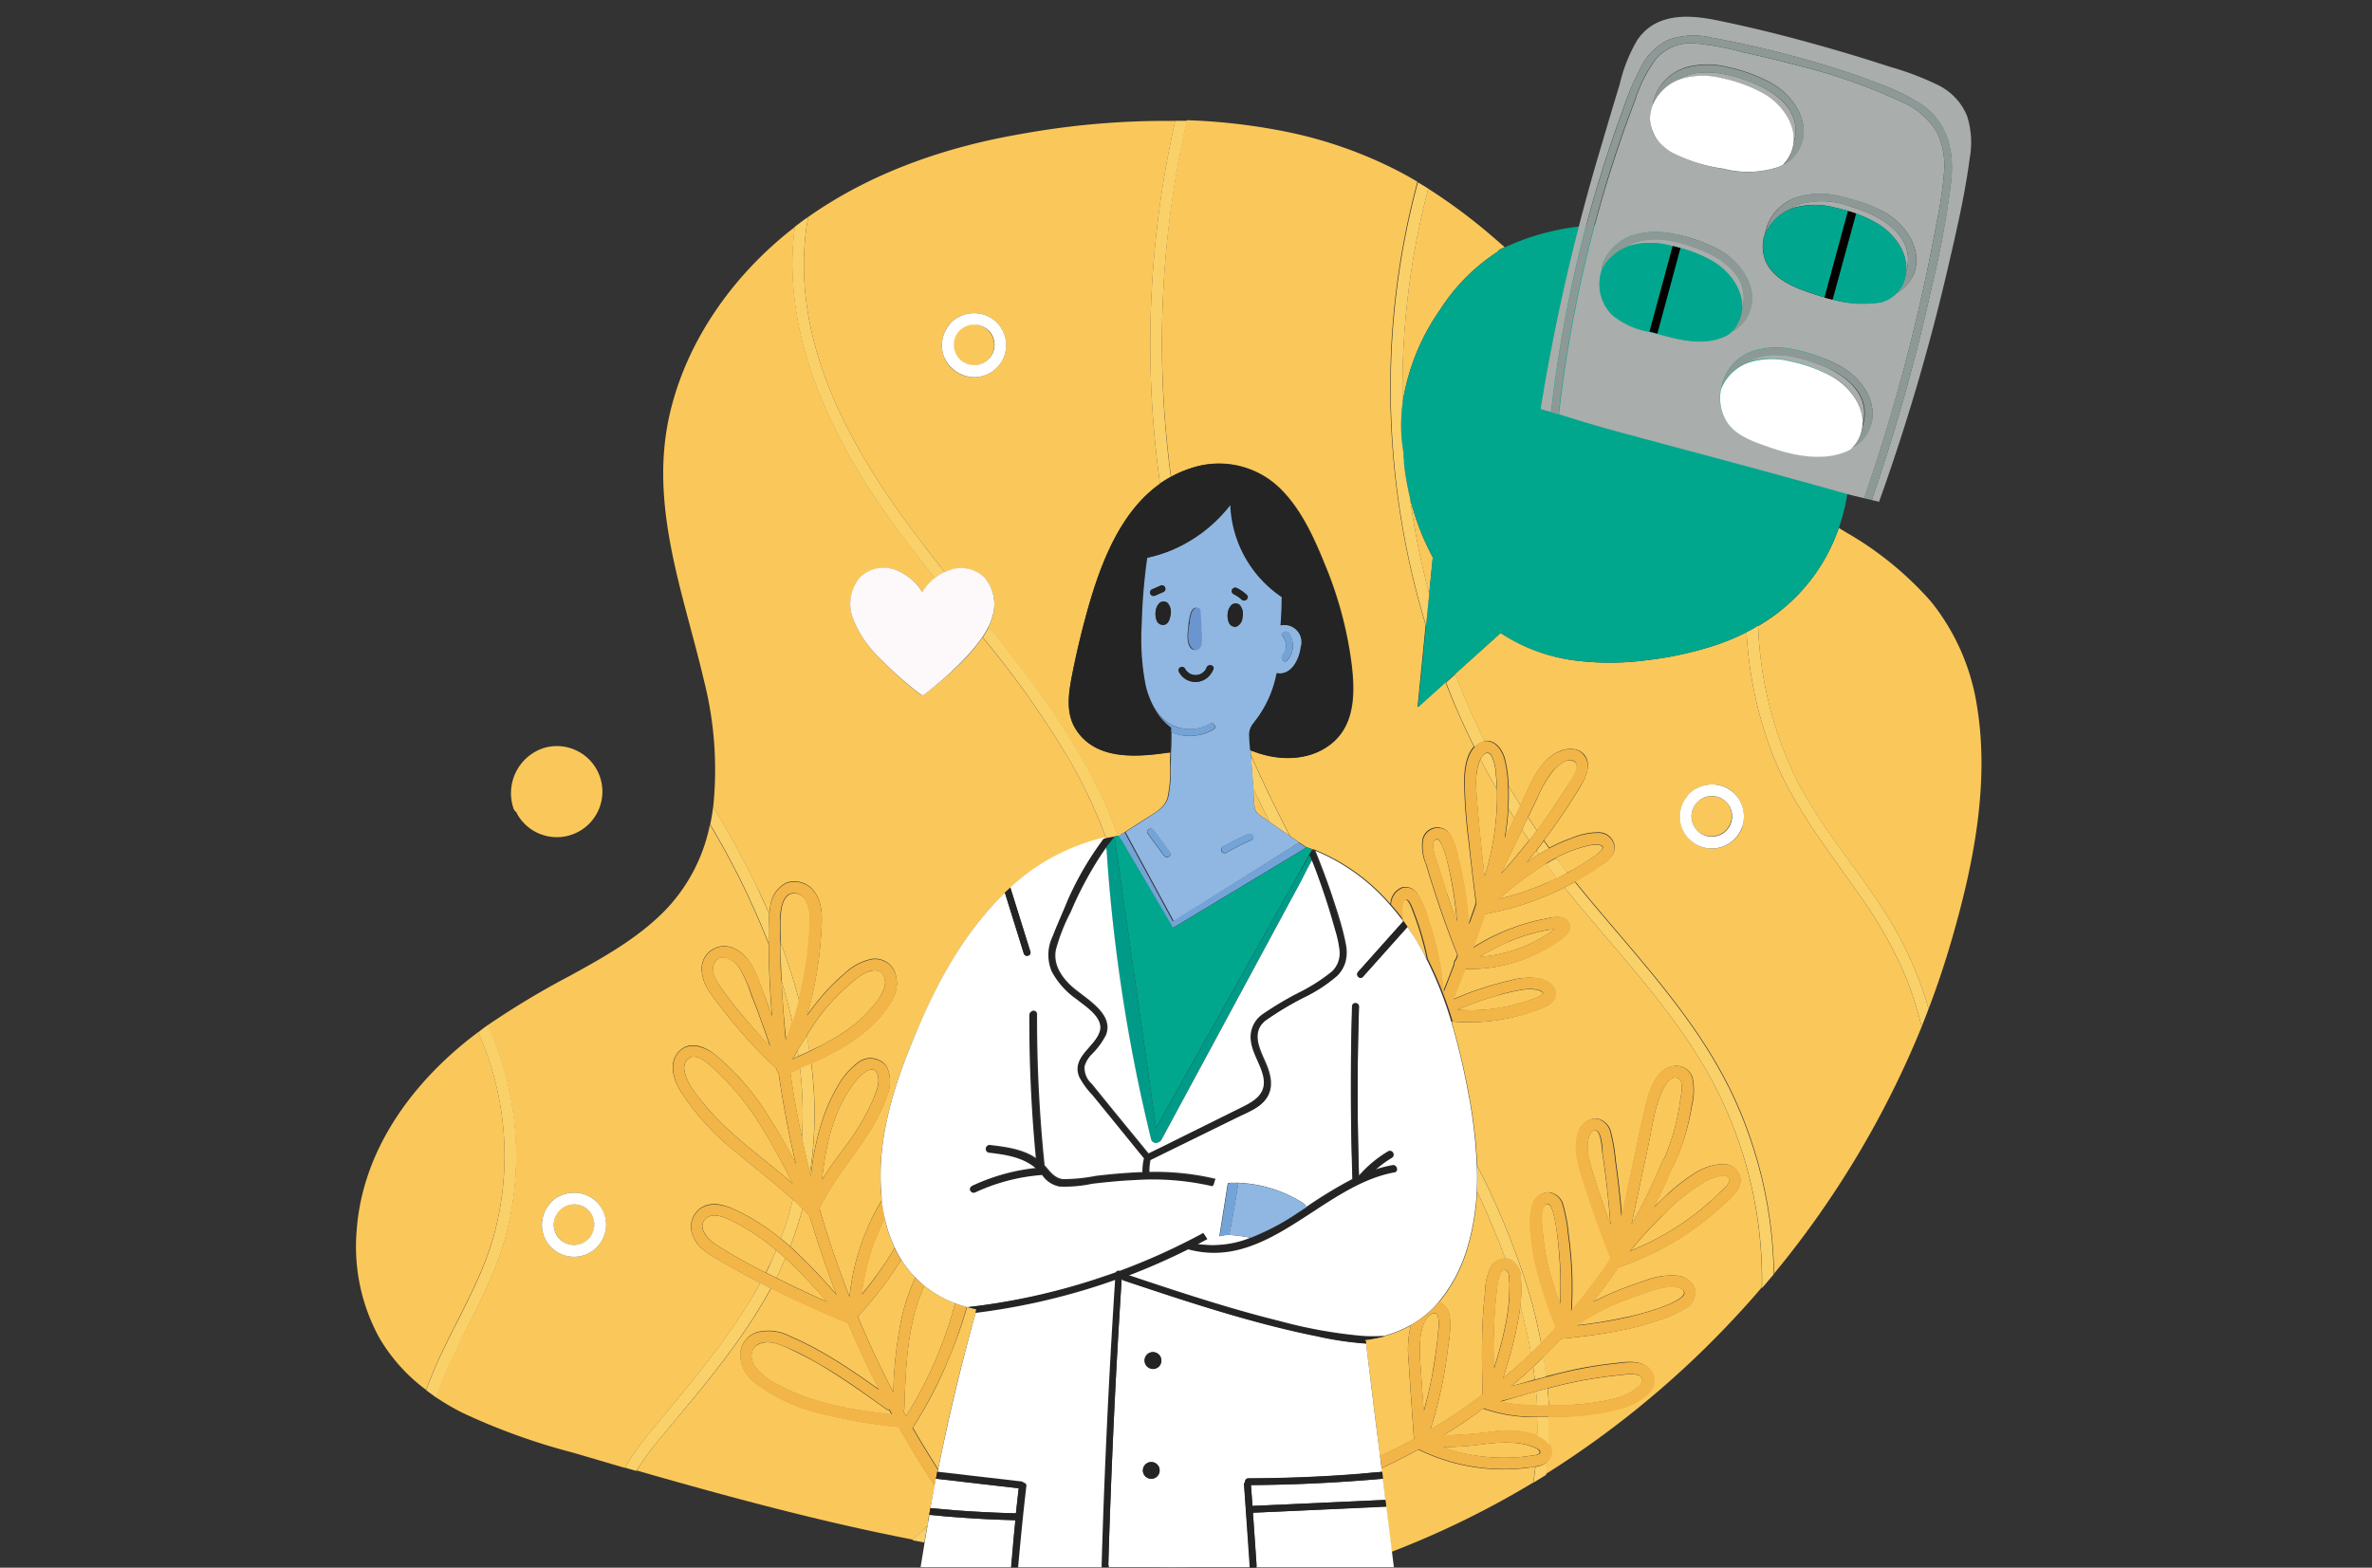 <svg id="レイヤー_1" data-name="レイヤー 1" xmlns="http://www.w3.org/2000/svg" viewBox="0 0 323.33 213.74"><rect x="0" y="0" width="323.33" height="213.74" fill="#333333" stroke="none"/><defs><style>.cls-1{fill:#fac85a;}.cls-2{fill:#f2b548;}.cls-3{fill:#00a78d;}.cls-4{fill:#fad069;}.cls-5{fill:#fff;}.cls-6{fill:#fdf8fa;}.cls-7{fill:#90b7e1;}.cls-8{fill:#232423;}.cls-9{fill:#6b95ce;}.cls-10{fill:#74a4d7;}.cls-11{fill:#009b88;}.cls-12{fill:#a9adab;}.cls-13{fill:#8d9996;}.cls-14{fill:#00a78e;}.cls-15{fill:#040000;}</style></defs><path class="cls-1" d="M192.71,195.91c-.24-3.46-.49-6.93-.71-10.4a13.68,13.68,0,0,1,.32-4.81,15.48,15.48,0,0,1-3.58,1.46c-.42.11-.83.2-1.26.28s-.95.15-1.43.2a1,1,0,0,1,.16.43v.08q.94,7.69,1.9,15.39,2.37-1.09,4.66-2.35A.77.77,0,0,1,192.71,195.91Z"/><path class="cls-1" d="M119,149.94c.39-1,1-2.39.62-3.45-.67-1.78-2.69.5-3.22,1.21-2.86,3.81-3.84,8.48-4.36,13.15.9-1.43,1.91-2.8,2.9-4.17A32.56,32.56,0,0,0,119,149.94Z"/><path class="cls-1" d="M212.24,119.73c-.51-.65-1-1.31-1.51-2a50.57,50.57,0,0,0-6.45,4.85,37.63,37.63,0,0,0,6.45-2.17C211.24,120.22,211.74,120,212.24,119.73Z"/><path class="cls-1" d="M213.39,107.57c.45-.7,2.27-2.92,1.24-3.7s-2.47.69-3,1.34a15,15,0,0,0-1.94,3.31c-.46,1-.92,1.94-1.39,2.91.4.61.8,1.22,1.21,1.82C210.86,111.41,212.17,109.52,213.39,107.57Z"/><path class="cls-1" d="M214.72,118.4c.69-.4,1.37-.82,2-1.27a7,7,0,0,0,1.56-1.2c.61-.77-.68-.8-1.15-.73a12.19,12.19,0,0,0-2.16.54,18.64,18.64,0,0,0-2.87,1.23c.5.68,1,1.36,1.54,2C214,118.8,214.37,118.61,214.72,118.4Z"/><path class="cls-1" d="M114,141.37a18.7,18.7,0,0,0,5.65-5c.68-1,1.44-2.36.69-3.5s-2.41-.29-3.28.32a28.17,28.17,0,0,0-7.09,8c.13.7.25,1.41.35,2.12C111.6,142.73,112.83,142.09,114,141.37Z"/><path class="cls-1" d="M96.73,145.19c-.62-.52-1.6-1.29-2.48-1.08a1.58,1.58,0,0,0-.93,1.88c.24,1.66,1.66,3.33,2.69,4.59,3.45,4.2,8,7.26,12.06,10.81-1.31-2.61-2.68-5.2-4.23-7.67A36.61,36.61,0,0,0,96.73,145.19Z"/><path class="cls-1" d="M100.65,131.78c-.63-.86-2.25-1.9-3.12-.71s.07,2.6.72,3.54c.83,1.22,1.75,2.38,2.69,3.52q1.92,2.33,4,4.49c-.81-2.36-1.63-4.72-2.56-7A16.67,16.67,0,0,0,100.65,131.78Z"/><path class="cls-1" d="M105.8,170.45a30.23,30.23,0,0,0-5.52-3.73c-1.08-.56-3.14-1.67-4.19-.45s.54,2.8,1.52,3.43a72.26,72.26,0,0,0,6.77,3.82c.13-.26.26-.51.38-.77C105.13,172,105.48,171.23,105.8,170.45Z"/><path class="cls-1" d="M107.45,171.91l-.39-.36c-.33.76-.67,1.51-1,2.26-.07.14-.14.28-.22.42l.58.29q3.15,1.57,6.39,3C111.07,175.57,109.33,173.67,107.45,171.91Z"/><path class="cls-1" d="M120.7,192.07c-2.8-2-5.61-4-8.58-5.79q-1.94-1.16-4-2.13c-1.3-.61-2.92-1.48-4.39-1s-1.58,1.93-.89,3.07a8.37,8.37,0,0,0,3.2,2.56c4.72,2.64,10.18,3.45,15.5,4.1l-.35-.63A.67.67,0,0,1,120.7,192.07Z"/><path class="cls-1" d="M218.42,157.29c-.09-.57-.16-3.16-1-3.18-.71,0-.9,1.11-1,1.63a7.47,7.47,0,0,0,.22,2.4c.34,1.48.85,2.93,1.32,4.37s1,3,1.55,4.47c-.12-1.65-.27-3.29-.46-4.94S218.66,158.87,218.42,157.29Z"/><path class="cls-1" d="M209.89,128c.51-.29,1-.59,1.48-.92.13-.09.29-.24.45-.35-.38,0-.81.06-1.1.12-.56.11-1.12.24-1.67.39a24.62,24.62,0,0,0-3.45,1.18,26.57,26.57,0,0,0-3.92,2.05,19.53,19.53,0,0,0,5.18-1.09A20.15,20.15,0,0,0,209.89,128Z"/><path class="cls-1" d="M229.49,176c-.31-.56-1.43-.56-2-.54a9.64,9.64,0,0,0-2.37.51c-1.41.45-2.81,1-4.18,1.5a30.87,30.87,0,0,0-6.06,3.22,65.13,65.13,0,0,0,7.07-1.17C223,179.33,230.28,177.49,229.49,176Z"/><path class="cls-1" d="M233.28,163.67c.5-.45,1-.91,1.46-1.39.31-.3,1-.86,1-1.35-.11-1.35-2.71-.16-3.29.13a25.3,25.3,0,0,0-5.83,4.69,58.36,58.36,0,0,0-4.38,4.79,36.51,36.51,0,0,0,5.21-2.57A36.94,36.94,0,0,0,233.28,163.67Z"/><path class="cls-1" d="M226.85,157.93a29.76,29.76,0,0,0,2.17-7.84c.1-.71.55-2.52-.16-3-1-.7-1.91.87-2.23,1.53-1.08,2.26-1.39,4.94-1.91,7.37l-2.33,11a74.48,74.48,0,0,0,4.2-8.67A.79.79,0,0,1,226.85,157.93Z"/><path class="cls-1" d="M205.72,176.66c0-.71.07-1.41,0-2.12,0-.36,0-1.12-.41-1.32-1.11-.6-1.31,2.9-1.37,3.41-.16,1.53-.26,3.08-.32,4.62-.06,1.79-.06,3.58,0,5.37.57-1.83,1.1-3.67,1.49-5.55A28.7,28.7,0,0,0,205.72,176.66Z"/><path class="cls-1" d="M212.58,171.77c-.06-.89-.53-7.9-1.69-7.6s-.64,3.26-.59,4a26.56,26.56,0,0,0,.66,4.15,49.86,49.86,0,0,0,1.68,5.46A51.88,51.88,0,0,0,212.58,171.77Z"/><path class="cls-1" d="M196,182c0-.51.5-3.3-.67-2.92s-1.58,2.22-1.71,3.24a20.53,20.53,0,0,0,0,3.76c.15,2.11.29,4.22.44,6.32.52-1.9,1-3.83,1.3-5.78C195.63,185.08,195.84,183.53,196,182Z"/><path class="cls-1" d="M195.73,114.48c-.95.47.13,2.92.33,3.59.38,1.29.79,2.57,1.21,3.85s.85,2.52,1.31,3.77a49.28,49.28,0,0,0-.66-5.13C197.79,119.85,196.79,114,195.73,114.48Z"/><path class="cls-1" d="M203.64,137.54a25,25,0,0,0,3.39-.72c.58-.16,1.15-.34,1.71-.55a4.31,4.31,0,0,0,1.39-.6c.26-.27.25-.3-.13-.53a2,2,0,0,0-.76-.21,5,5,0,0,0-1.54,0,23.87,23.87,0,0,0-3.33.74,41.23,41.23,0,0,0-5.71,2A24.42,24.42,0,0,0,203.64,137.54Z"/><path class="cls-1" d="M108.05,144.36l.79-.35c0-.26-.07-.52-.11-.78Z"/><path class="cls-1" d="M121.77,189.82a57.63,57.63,0,0,1,1.1-10,28.19,28.19,0,0,1,1.64-5.06l.26-.59a14,14,0,0,1-1.92-2.41v0a51.67,51.67,0,0,1-5.92,7.74Q119.13,184.77,121.77,189.82Z"/><path class="cls-1" d="M204.89,187.9q2-1.64,3.81-3.41c-.38-2.17-.87-4.33-1.45-6.45-.16,1.32-.42,2.65-.69,3.9C206.11,184,205.52,185.94,204.89,187.9Z"/><path class="cls-1" d="M121.5,170.89l.46-.75a18.71,18.71,0,0,1-1.37-4,30.32,30.32,0,0,0-3.14,10.34A49.38,49.38,0,0,0,121.5,170.89Z"/><path class="cls-1" d="M206,189l3.21-.92c-.07-.57-.14-1.15-.22-1.72C208,187.29,207,188.17,206,189Z"/><path class="cls-1" d="M209.58,193.22a21.3,21.3,0,0,1-7.22-1.08l-.19-.1q-2.65,2-5.46,3.68a56,56,0,0,0,7-.56,12.45,12.45,0,0,1,5.91.61Q209.61,194.49,209.58,193.22Z"/><path class="cls-1" d="M209.52,191.62c0-.64-.08-1.27-.14-1.91-1.61.45-3.22.93-4.82,1.41A23.52,23.52,0,0,0,209.52,191.62Z"/><path class="cls-1" d="M109.81,132a43.56,43.56,0,0,0,.58-6.45,4.91,4.91,0,0,0-.61-2.87,1.7,1.7,0,0,0-2.15-.74c-1.11.64-1.2,2.47-1.23,3.59s0,2,0,2.94a78.8,78.8,0,0,1,2.52,7.9C109.27,134.89,109.58,133.43,109.81,132Z"/><path class="cls-1" d="M191.86,126.37c.54.77,1,1.56,1.52,2.37.39.66.75,1.33,1.1,2-.15-.75-.32-1.49-.52-2.22a37.48,37.48,0,0,0-1.25-3.89c-.17-.43-.92-2.88-1.5-1.63a3.86,3.86,0,0,0,0,2.47l.09.11Z"/><path class="cls-1" d="M170.86,107.93c0,.67.08,1.34.14,2s.37,1,.94,1.36l1.11.77c-.76-1.51-1.5-3-2.22-4.55Z"/><path class="cls-1" d="M129.55,184.7a57.1,57.1,0,0,1-5,9.77l-.12.16q1.65,2.87,3.45,5.67Q130,189.58,133,179l.09-.33a.75.75,0,0,1,.07-.18c-.4-.08-.79-.18-1.19-.29l-.15,0A57.11,57.11,0,0,1,129.55,184.7Z"/><path class="cls-1" d="M197.62,179.53a14.4,14.4,0,0,1-.19,3.82c-.16,1.43-.37,2.86-.63,4.28a60.64,60.64,0,0,1-1.81,7.29c.7-.42,1.41-.85,2.1-1.29q2.57-1.65,5-3.49c-.07-3.22-.14-6.44,0-9.66.06-1.44.17-2.88.34-4.31a7.62,7.62,0,0,1,.89-3.58,2.36,2.36,0,0,1,1.86-1q-.41-1.11-.84-2.22-1.4-3.51-3-6.91a32,32,0,0,1-1.36,7.92,20.37,20.37,0,0,1-3.81,7.16A2.38,2.38,0,0,1,197.62,179.53Z"/><path class="cls-1" d="M123.17,192.44l.35.63a55.59,55.59,0,0,0,6.67-15.39l-.27-.1A15.29,15.29,0,0,1,126,175.3c-2.36,5.18-2.54,11.16-2.73,16.75A.71.71,0,0,1,123.17,192.44Z"/><path class="cls-1" d="M114,176.48c-1.35-3.51-2.57-7.07-3.63-10.68l-.07-.07c-.29-.32-.6-.63-.91-.94a45,45,0,0,1-1.67,5.16A74.38,74.38,0,0,1,114,176.48Z"/><path class="cls-1" d="M109.05,145.66l-1.33.57q.65,4.49,1.59,8.93A53,53,0,0,0,109.05,145.66Z"/><path class="cls-1" d="M208.07,117.6c.56-.39,1.12-.77,1.71-1.12l-.38-.52C209,116.51,208.52,117.06,208.07,117.6Z"/><path class="cls-1" d="M106.54,133.75q.18,4,.62,8.05c.31-.8.59-1.6.86-2.41C107.6,137.49,107.1,135.61,106.54,133.75Z"/><path class="cls-1" d="M201.93,198.57a25.38,25.38,0,0,0,4.18.16c.77,0,1.54-.11,2.3-.22a9,9,0,0,0,1-.16c.24-.07.43-.17.46-.31s-.14-.38-.4-.53a6.93,6.93,0,0,0-1.14-.44,9.28,9.28,0,0,0-2-.35,20.87,20.87,0,0,0-3.95.16,40.14,40.14,0,0,1-5.87.41A23.81,23.81,0,0,0,201.93,198.57Z"/><path class="cls-1" d="M192.18,67.78A109.23,109.23,0,0,0,194.82,81l.49-5A34.08,34.08,0,0,1,192.18,67.78Z"/><path class="cls-1" d="M212.16,191.58a31.16,31.16,0,0,0,7.82-.86,7.85,7.85,0,0,0,3.48-1.74c.54-.57.6-1.23-.25-1.52a5.54,5.54,0,0,0-2,0,58.37,58.37,0,0,0-10.24,1.86c.07.77.12,1.54.16,2.32Z"/><path class="cls-1" d="M208.45,114.6l-1-1.46-2.88,6q1.93-2.13,3.72-4.4Z"/><path class="cls-1" d="M201.36,109.53c.27,3.33.61,6.66,1,10a37.55,37.55,0,0,0,1.7-11.88q-1.17-2-2.25-4.11l-.06.12C201,105.43,201.2,107.64,201.36,109.53Z"/><path class="cls-1" d="M205.17,114.25c.43-.89.85-1.78,1.27-2.67l-.82-1.32A35.55,35.55,0,0,1,205.17,114.25Z"/><path class="cls-1" d="M269.5,96.36A30,30,0,0,0,263.2,82a45.66,45.66,0,0,0-11.7-9.5l-.85-.52a25.69,25.69,0,0,1-2.12,4.59,24.76,24.76,0,0,1-8.88,8.79,52,52,0,0,0,4.95,20.36c3.43,7,8.68,12.77,12.76,19.33a49.5,49.5,0,0,1,5.53,12.5q1.78-4.68,3.17-9.5C269,117.92,271.21,106.87,269.5,96.36Z"/><path class="cls-1" d="M208.34,200.12a26.28,26.28,0,0,1-15-2.47c-1.65.91-3.34,1.75-5.06,2.54l.06.48.11.93.24,1.88.12,1,.12.93c.25,2.06.5,4.11.76,6.17A122.29,122.29,0,0,0,209,202.13c.11-.71.2-1.43.28-2.15C209,200,208.65,200.08,208.34,200.12Z"/><path class="cls-1" d="M162.92,213.71H157.2C159.1,213.75,161,213.75,162.92,213.71Z"/><path class="cls-1" d="M253.51,122.1c-4.4-6.31-9.2-12.28-12-19.53a54.56,54.56,0,0,1-3.44-16.37,30.34,30.34,0,0,1-4,1.69A47.07,47.07,0,0,1,224.57,90a38,38,0,0,1-10.27,0,24,24,0,0,1-9.74-3.71l-6.21,5.59q1.78,4.68,4,9.15c1.42-.27,2.48,1.13,2.82,2.5a17.15,17.15,0,0,1,.47,3.6c.53.9,1.07,1.8,1.62,2.68l.13-.28c1.21-2.55,2.43-6,5.29-7.15,1.19-.48,2.78-.43,3.48.82s0,2.81-.7,4a84.25,84.25,0,0,1-5,7.38l.74,1a21.22,21.22,0,0,1,3.05-1.34,9.35,9.35,0,0,1,3.74-.77,2.18,2.18,0,0,1,2.12,2.09c-.05,1.24-1.24,2-2.16,2.6a37.26,37.26,0,0,1-3.25,2c7.74,9.62,16.73,18.49,21.88,29.88a59.31,59.31,0,0,1,5.24,23.61A129.64,129.64,0,0,0,261.94,140a46.57,46.57,0,0,0-2.64-7.89A59.08,59.08,0,0,0,253.51,122.1Zm-16-9.36a4.38,4.38,0,0,1-8.34-.18,4.41,4.41,0,0,1,.89-4.06.75.75,0,0,1,.19-.26,3.65,3.65,0,0,1,.36-.31l.33-.27a.81.81,0,0,1,.3-.14,4.39,4.39,0,0,1,4.79.31A4.49,4.49,0,0,1,237.47,112.74Z"/><path class="cls-1" d="M231.36,109.35a2.81,2.81,0,0,0-.13,3.76,2.77,2.77,0,1,0,4.12-3.71A2.83,2.83,0,0,0,231.36,109.35Z"/><path class="cls-1" d="M159.1,60.49c.15,1.5.32,3,.53,4.51a14.64,14.64,0,0,1,2.77-1.19A11.9,11.9,0,0,1,174,66.12c3.12,2.77,5,6.87,6.53,10.64a52.74,52.74,0,0,1,3.7,13.6c.49,3.88.59,8.45-2.81,11.1-2.87,2.24-6.8,2.28-10.11,1.11l-.82-.3c0,.25,0,.49.05.73q2.49,5.58,5.32,11l1.28.88,1,.67h0l0,0h.13l.67.25.07,0,.06,0,.29.11a27.06,27.06,0,0,1,10.18,7.36c0-.08,0-.15,0-.22a2.5,2.5,0,0,1,1.58-2.08,2,2,0,0,1,2.13.93,13,13,0,0,1,1.37,3.24c.43,1.23.8,2.48,1.11,3.74a41.37,41.37,0,0,1,1,6.24c.5-1.24,1-2.48,1.45-3.73a.66.66,0,0,1,.23-.6l.22-.6q-1.67-4.2-3.06-8.49c-.42-1.27-.82-2.56-1.2-3.85a6.3,6.3,0,0,1-.47-3.44,2.08,2.08,0,0,1,3.88-.47,11,11,0,0,1,1,3.09c.33,1.29.6,2.59.82,3.9a46.57,46.57,0,0,1,.57,5c.34-.93.68-1.87,1-2.82q-.54-4.22-1-8.45a73.68,73.68,0,0,1-.6-8c0-1.51.2-3.66,1.34-4.87q-2.15-4.31-3.89-8.81l-3.79,3.41,1.1-11.18-.24-.81a111.18,111.18,0,0,1-4.55-34.25,107.05,107.05,0,0,1,3.67-25.37c-.79-.47-1.6-.93-2.42-1.36a58.86,58.86,0,0,0-16.39-5.64,81.9,81.9,0,0,0-12.62-1.39c-.18.79-.35,1.57-.52,2.36A136.47,136.47,0,0,0,159.1,60.49Z"/><path class="cls-1" d="M134.57,49.14a2.8,2.8,0,0,0,.21-4,2.77,2.77,0,0,0-4.12,3.71A2.77,2.77,0,0,0,134.57,49.14Z"/><path class="cls-1" d="M232.18,145.22c-5.26-8.85-12.5-16.22-18.93-24.22a40.07,40.07,0,0,1-10.88,3.64c-.53,1.53-1.1,3.06-1.66,4.58a27.63,27.63,0,0,1,5.64-2.78,27.34,27.34,0,0,1,4.34-1.19c1-.19,2.48-.58,3.08.52s-.74,2.12-1.57,2.69a21,21,0,0,1-3.85,2.07,21.5,21.5,0,0,1-8.57,1.6h-.14c-.53,1.39-1.07,2.77-1.64,4.14a43.37,43.37,0,0,1,7.69-2.56,9.64,9.64,0,0,1,3.92-.33c1.1.21,2.49.89,2.37,2.22s-1.42,1.69-2.39,2.06a27.15,27.15,0,0,1-4.36,1.24,26.41,26.41,0,0,1-7.37.37,94.08,94.08,0,0,1,2.27,9.45,65.75,65.75,0,0,1,1.23,10.21,104.74,104.74,0,0,1,6.89,16.73,72.88,72.88,0,0,1,1.84,7.48c.61-.62,1.21-1.24,1.8-1.88a.74.74,0,0,1,.22-.36,61.1,61.1,0,0,1-2.82-8.75,28.37,28.37,0,0,1-.59-4,10.61,10.61,0,0,1,.18-3.81,2.41,2.41,0,0,1,2.23-1.79,2.28,2.28,0,0,1,2,1.79,20.61,20.61,0,0,1,.72,3.9c.19,1.38.34,2.76.42,4.15a50.76,50.76,0,0,1,0,6.29,75.72,75.72,0,0,0,5.11-6.72.73.73,0,0,1,.24-.38q-1.83-4.63-3.36-9.37c-.79-2.44-2-5.43-1-8a2.47,2.47,0,0,1,2.44-1.7,2.4,2.4,0,0,1,1.93,1.86,24.18,24.18,0,0,1,.65,3.88c.21,1.46.39,2.93.55,4.4.11,1,.21,2.08.29,3.13l1.13-5.32c.66-3.1,1.27-6.2,2-9.28.5-2.12,1.38-5.56,4-5.84a2.3,2.3,0,0,1,2.48,1.54,8.32,8.32,0,0,1-.06,3.81A31.89,31.89,0,0,1,228.1,159a.7.7,0,0,1-.24.31q-1.11,2.7-2.43,5.3c.67-.65,1.35-1.3,2-1.92a23.17,23.17,0,0,1,3.44-2.65,7.46,7.46,0,0,1,4.1-1.33,2.33,2.33,0,0,1,2.28,2.19c0,1.36-1.3,2.38-2.2,3.23a39.38,39.38,0,0,1-14.47,8.66q-1.63,2.42-3.45,4.71c1-.53,2.06-1,3.13-1.45,1.28-.53,2.58-1,3.89-1.43a9.83,9.83,0,0,1,4.31-.7,2.85,2.85,0,0,1,2.59,1.85,2.62,2.62,0,0,1-1.49,2.72,18.15,18.15,0,0,1-3.88,1.64,36.68,36.68,0,0,1-4.14,1.13c-2.89.61-5.82,1-8.75,1.27-.79.84-1.6,1.67-2.42,2.47.13.89.26,1.77.36,2.66q2.06-.54,4.14-1c1.66-.33,3.35-.6,5-.78,1.46-.16,3.31-.52,4.59.42a2.34,2.34,0,0,1,.29,3.46,8.14,8.14,0,0,1-3.68,2.19,30,30,0,0,1-9.14,1.16l-.87,0c0,1.24,0,2.48,0,3.71a1.75,1.75,0,0,1,.08,2.09,1.72,1.72,0,0,1-.25.28c-.05.6-.11,1.19-.19,1.79a129,129,0,0,0,26.11-21.69q1.71-1.84,3.34-3.76A57.53,57.53,0,0,0,232.18,145.22Z"/><path class="cls-1" d="M126.65,206.54c.06-.31.11-.62.17-.92.19-1,.38-2.06.58-3.08q-2.58-3.91-4.88-8a73.84,73.84,0,0,1-11-1.93,23.43,23.43,0,0,1-8.68-4.16,4.88,4.88,0,0,1-1.93-3.82,3.29,3.29,0,0,1,2.26-3,6.34,6.34,0,0,1,4.64.59,41.47,41.47,0,0,1,4.79,2.44c2.5,1.45,4.87,3.1,7.23,4.77q-2.2-4.3-4.1-8.77l-.12-.31a.65.65,0,0,1-.23-.06c-3.48-1.42-6.91-3-10.26-4.67-3.93,7.27-9.33,13.55-14.61,19.87a42.64,42.64,0,0,0-3.73,5q5,1.44,10,2.81c9.1,2.49,18.35,4.81,27.68,6.62.69-.64,1.36-1.29,2-1.95C126.47,207.53,126.56,207,126.65,206.54Z"/><path class="cls-1" d="M65.18,140.72l-1.07.82c-8.22,6.48-14.72,15.51-15.49,26.22a25.84,25.84,0,0,0,3.08,14.63,23.72,23.72,0,0,0,6.4,7.12c2.52-7.21,7.21-13.77,9.24-21.17A41.23,41.23,0,0,0,65.18,140.72Z"/><path class="cls-1" d="M125.71,74.05c1,1.33,2.05,2.64,3.09,4a4.61,4.61,0,0,1,5.43.77,5.61,5.61,0,0,1,1.05,5.29,8.08,8.08,0,0,1-.52,1.34c6.25,7.8,12.26,15.78,16.23,25,.49,1.16,1,2.33,1.39,3.51h.15c.26-.18.53-.35.8-.52l2.81-1.81c1.19-.76,2.57-1.43,3-2.87a17.17,17.17,0,0,0,.34-4.47c0-.56,0-1.11.05-1.67l-.2,0c-4.35.63-10,1.11-12.69-3.2-1.3-2.06-1-4.56-.59-6.84.52-2.74,1.15-5.46,1.87-8.16,1.77-6.61,4.43-14.35,10.21-18.44-.53-3.79-.9-7.61-1.12-11.43a138.3,138.3,0,0,1,3.19-38.06,109.75,109.75,0,0,0-20.91,1.76C129,20,118.77,23.51,110.17,29.58a32.73,32.73,0,0,0-.53,4.31C108.77,48.85,116.92,62.62,125.71,74.05Zm3.74-29.82a1,1,0,0,1,.18-.25,3.57,3.57,0,0,1,.37-.31,2.16,2.16,0,0,1,.33-.27.7.7,0,0,1,.29-.14,4.41,4.41,0,0,1,4.8.31,4.38,4.38,0,1,1-6.86,4.73A4.42,4.42,0,0,1,129.45,44.23Z"/><path class="cls-1" d="M104.85,124.61c0-.33.08-.66.14-1a4.11,4.11,0,0,1,2.19-3.26,3.34,3.34,0,0,1,4,1.47c1.08,1.63.86,3.84.74,5.68a50.93,50.93,0,0,1-.75,6,45.56,45.56,0,0,1-1.18,4.91c.57-.79,1.17-1.57,1.79-2.32a26.35,26.35,0,0,1,3.32-3.36,7.59,7.59,0,0,1,3.75-2,2.93,2.93,0,0,1,3.1,1.72,4.43,4.43,0,0,1-.44,4.05c-2.33,4.06-6.65,6.52-10.92,8.47.1.77.18,1.55.25,2.34a52.7,52.7,0,0,1-.41,12.56c0,.13.06.26.1.39a37.14,37.14,0,0,1,1.51-7.39,22.48,22.48,0,0,1,2-4.53,10.23,10.23,0,0,1,3.07-3.61,2.75,2.75,0,0,1,3.71.59,4.67,4.67,0,0,1,.1,4c-1.88,5.81-6.68,10-9.22,15.44,1.18,4.07,2.55,8.09,4.1,12A31.67,31.67,0,0,1,118,168a31.29,31.29,0,0,1,2.1-4.22l.06-.11c0-.13,0-.26,0-.39-.74-7.3,1.44-14.55,4.19-21.23,2.68-6.49,5.9-12.94,10.63-18.21.64-.71,1.32-1.4,2-2.07l.76-.7a28.35,28.35,0,0,1,12.83-6.75l.22,0A71.8,71.8,0,0,0,146,104a130.9,130.9,0,0,0-12.07-17.11,25.14,25.14,0,0,1-2.46,3A48.21,48.21,0,0,1,126,94.65a.73.73,0,0,1-.26.14v0h-.07v0a.83.83,0,0,1-.26-.14A49.09,49.09,0,0,1,120,89.81a15,15,0,0,1-3.82-5.75,5.61,5.61,0,0,1,1.06-5.29,4.61,4.61,0,0,1,5.51-.73,7.16,7.16,0,0,1,3,2.72,7.51,7.51,0,0,1,1.71-1.93c-2.68-3.35-5.29-6.74-7.71-10.29-7.43-10.92-13.21-24.22-11.38-37.61l-.69.54c-8,6.38-14.29,15.33-16.48,25.4-2.67,12.32,2,24.12,4.78,36A49.26,49.26,0,0,1,97.22,110c2.06,3.43,4,6.93,5.74,10.53Q104,122.53,104.85,124.61Z"/><path class="cls-1" d="M76.26,165a2.82,2.82,0,0,0-.12,3.76,2.77,2.77,0,1,0,4.11-3.71A2.83,2.83,0,0,0,76.26,165Z"/><path class="cls-1" d="M191.19,54.92a30.11,30.11,0,0,1,5.11-12.7,26.24,26.24,0,0,1,7.86-7.91.75.75,0,0,1,.35-.33l.59-.28c-.5-.44-1-.88-1.5-1.31a76.21,76.21,0,0,0-8.91-6.66A106,106,0,0,0,191.19,54.92Z"/><path class="cls-1" d="M103.64,174.91l-.34-.17q-2.6-1.37-5.13-2.83c-1.39-.81-3-1.67-3.64-3.22a3.15,3.15,0,0,1,.85-3.9c1.35-1,3.06-.65,4.49,0a27.37,27.37,0,0,1,6.56,4.1,44.19,44.19,0,0,0,1.63-5.33c-2.47-2.28-5.16-4.31-7.73-6.48a34,34,0,0,1-7.64-8.42c-.92-1.57-1.59-3.74-.18-5.27s3.42-.78,4.81.27a34.66,34.66,0,0,1,7.89,9.28c1.18,1.87,2.25,3.79,3.26,5.75q-1.45-6.12-2.34-12.37a.84.84,0,0,1-.26-.58,68.85,68.85,0,0,1-6.43-6.91c-.89-1.1-1.77-2.22-2.57-3.38a5.78,5.78,0,0,1-1.24-3.36,3.09,3.09,0,0,1,4.59-2.71c2.3,1.08,3.13,4.2,4,6.38q.54,1.4,1,2.82c-.1-1.22-.18-2.43-.25-3.65-.11-1.93-.18-3.87-.2-5.81,0-.13,0-.27,0-.4a110.6,110.6,0,0,0-8-16.29,23.42,23.42,0,0,1-6.17,11.76c-3.71,3.77-8.4,6.38-13,8.9a113.74,113.74,0,0,0-11.14,6.7,43,43,0,0,1,3.65,13.45,42.6,42.6,0,0,1-1.3,15.69c-1.52,5.43-4.33,10.33-6.79,15.38a50.74,50.74,0,0,0-2.59,6.2,32.34,32.34,0,0,0,3.64,2.13,87.13,87.13,0,0,0,15,5.41l7.09,2.08A40,40,0,0,1,89,194.8C94.24,188.42,99.69,182.19,103.64,174.91ZM82.38,168.4a4.38,4.38,0,0,1-8.34-.18,4.4,4.4,0,0,1,.89-4.07,1,1,0,0,1,.18-.25c.12-.11.24-.22.36-.31l.33-.27a.68.68,0,0,1,.3-.14,4.39,4.39,0,0,1,4.79.31A4.47,4.47,0,0,1,82.38,168.4Z"/><path class="cls-1" d="M70.36,110.7q.12.26.27.51A6.21,6.21,0,1,0,74.07,102,6.48,6.48,0,0,0,70,110.23.8.8,0,0,0,70.36,110.7Z"/><path class="cls-2" d="M124.52,194.47a61.08,61.08,0,0,0,7.25-16.27c-.53-.15-1.06-.32-1.58-.52a55.59,55.59,0,0,1-6.67,15.39l-.35-.63a.71.71,0,0,0,.11-.39c.19-5.59.37-11.57,2.73-16.75a13.09,13.09,0,0,1-1.24-1.11l-.26.59a28.19,28.19,0,0,0-1.64,5.06,57.63,57.63,0,0,0-1.1,10q-2.64-5.06-4.85-10.32a51.67,51.67,0,0,0,5.92-7.74,14.07,14.07,0,0,1-.88-1.62l-.46.75a49.38,49.38,0,0,1-4,5.59,30.32,30.32,0,0,1,3.14-10.34,24.11,24.11,0,0,1-.43-2.52l-.06.11A31.29,31.29,0,0,0,118,168a31.67,31.67,0,0,0-2.19,8.83c-1.55-3.94-2.92-8-4.1-12,2.54-5.46,7.34-9.63,9.22-15.44a4.67,4.67,0,0,0-.1-4,2.75,2.75,0,0,0-3.71-.59,10.23,10.23,0,0,0-3.07,3.61,22.48,22.48,0,0,0-2,4.53,37.14,37.14,0,0,0-1.51,7.39c0-.13-.07-.26-.1-.39-.39-1.57-.76-3.15-1.1-4.73q-.94-4.44-1.59-8.93l1.33-.57,1.52-.67c4.27-2,8.59-4.41,10.92-8.47a4.43,4.43,0,0,0,.44-4.05,2.93,2.93,0,0,0-3.1-1.72,7.59,7.59,0,0,0-3.75,2,26.35,26.35,0,0,0-3.32,3.36c-.62.75-1.22,1.53-1.79,2.32a45.56,45.56,0,0,0,1.18-4.91,50.93,50.93,0,0,0,.75-6c.12-1.84.34-4.05-.74-5.68a3.34,3.34,0,0,0-4-1.47,4.11,4.11,0,0,0-2.19,3.26c-.06.33-.11.66-.14,1a34.72,34.72,0,0,0-.06,4.08c0,.13,0,.27,0,.4,0,1.94.09,3.88.2,5.81.07,1.22.15,2.43.25,3.65q-.51-1.43-1-2.82c-.85-2.18-1.68-5.3-4-6.38a3.09,3.09,0,0,0-4.59,2.71,5.78,5.78,0,0,0,1.24,3.36c.8,1.16,1.68,2.28,2.57,3.38a68.85,68.85,0,0,0,6.43,6.91.84.84,0,0,0,.26.58q.89,6.24,2.34,12.37c-1-2-2.08-3.88-3.26-5.75a34.66,34.66,0,0,0-7.89-9.28c-1.39-1-3.44-1.75-4.81-.27s-.74,3.7.18,5.27a34,34,0,0,0,7.64,8.42c2.57,2.17,5.26,4.2,7.73,6.48q.68.61,1.32,1.26c.31.31.62.62.91.94l.07.07c1.06,3.61,2.28,7.17,3.63,10.68a74.38,74.38,0,0,0-6.28-6.53c-.42-.37-.84-.74-1.28-1.09a27.37,27.37,0,0,0-6.56-4.1c-1.43-.62-3.14-.95-4.49,0a3.15,3.15,0,0,0-.85,3.9c.69,1.55,2.25,2.41,3.64,3.22q2.53,1.47,5.13,2.83l.34.17,1.43.73c3.35,1.7,6.78,3.25,10.26,4.67a.65.65,0,0,0,.23.06l.12.31q1.89,4.45,4.1,8.77c-2.36-1.67-4.73-3.32-7.23-4.77a41.47,41.47,0,0,0-4.79-2.44,6.34,6.34,0,0,0-4.64-.59,3.29,3.29,0,0,0-2.26,3,4.88,4.88,0,0,0,1.93,3.82,23.43,23.43,0,0,0,8.68,4.16,73.84,73.84,0,0,0,11,1.93q2.3,4.06,4.88,8l.18-.93.18-.92.09-.39q-1.8-2.81-3.45-5.67Zm-8.11-46.77c.53-.71,2.55-3,3.22-1.21.4,1.06-.23,2.48-.62,3.45a32.56,32.56,0,0,1-4.06,6.74c-1,1.37-2,2.74-2.9,4.17C112.57,156.18,113.55,151.51,116.41,147.7Zm-15.47-9.57c-.94-1.14-1.86-2.3-2.69-3.52-.65-.94-1.54-2.43-.72-3.54s2.49-.15,3.12.71a16.67,16.67,0,0,1,1.78,3.8c.93,2.32,1.75,4.68,2.56,7Q102.86,140.46,100.94,138.13Zm9,3.08a28.17,28.17,0,0,1,7.09-8c.87-.61,2.48-1.52,3.28-.32s0,2.54-.69,3.5a18.7,18.7,0,0,1-5.65,5c-1.19.72-2.42,1.36-3.68,2-.49.23-1,.46-1.5.68l-.79.35.68-1.13C109.14,142.56,109.56,141.88,110,141.21Zm-3.45-7.46c-.05-.91-.08-1.81-.11-2.72s0-1.73-.05-2.6,0-2,0-2.94.12-2.95,1.23-3.59a1.7,1.7,0,0,1,2.15.74,4.91,4.91,0,0,1,.61,2.87,43.56,43.56,0,0,1-.58,6.45c-.23,1.47-.54,2.93-.91,4.37-.26,1-.55,2-.88,3.06-.27.81-.55,1.61-.86,2.41Q106.73,137.78,106.54,133.75ZM96,150.58c-1-1.26-2.45-2.93-2.69-4.59a1.58,1.58,0,0,1,.93-1.88c.88-.21,1.86.56,2.48,1.08a36.61,36.61,0,0,1,7.11,8.53c1.55,2.47,2.92,5.06,4.23,7.67C104,157.84,99.46,154.78,96,150.58Zm10.37,23.94-.58-.29-1.42-.71a72.26,72.26,0,0,1-6.77-3.82c-1-.63-2.59-2.19-1.52-3.43s3.11-.11,4.19.45a30.23,30.23,0,0,1,5.52,3.73c.43.36.85.73,1.26,1.1l.39.36c1.88,1.76,3.62,3.66,5.32,5.6Q109.53,176.1,106.38,174.52Zm-.31,14.22a8.37,8.37,0,0,1-3.2-2.56c-.69-1.14-.52-2.64.89-3.07s3.09.43,4.39,1,2.68,1.36,4,2.13c3,1.76,5.78,3.78,8.58,5.79a.67.67,0,0,0,.52.14l.35.63C116.25,192.19,110.79,191.38,106.07,188.74Z"/><path class="cls-2" d="M204.89,187.9c.63-2,1.22-3.94,1.67-6,.27-1.25.53-2.58.69-3.9a17.31,17.31,0,0,0,.06-4,2.69,2.69,0,0,0-1.32-2.29,1.9,1.9,0,0,0-.8-.18,2.36,2.36,0,0,0-1.86,1,7.62,7.62,0,0,0-.89,3.58c-.17,1.43-.28,2.87-.34,4.31-.15,3.22-.08,6.44,0,9.66q-2.43,1.85-5,3.49c-.69.44-1.4.87-2.1,1.29a60.64,60.64,0,0,0,1.81-7.29c.26-1.42.47-2.85.63-4.28a14.4,14.4,0,0,0,.19-3.82,2.38,2.38,0,0,0-1.46-2c-.19.22-.38.44-.58.65a13.93,13.93,0,0,1-3.26,2.53,13.68,13.68,0,0,0-.32,4.81c.22,3.47.47,6.94.71,10.4a.77.77,0,0,0,.07.28q-2.29,1.26-4.66,2.35c.06.55.13,1.1.2,1.65,1.72-.79,3.41-1.63,5.06-2.54a26.28,26.28,0,0,0,15,2.47c.31,0,.64-.08,1-.14a3.12,3.12,0,0,0,1.64-.7,1.72,1.72,0,0,0,.25-.28,1.75,1.75,0,0,0-.08-2.09,2.68,2.68,0,0,0-.49-.52,5.2,5.2,0,0,0-1-.62,12.45,12.45,0,0,0-5.91-.61,56,56,0,0,1-7,.56q2.81-1.72,5.46-3.68l.19.1a21.3,21.3,0,0,0,7.22,1.08l1.57,0,.87,0a30,30,0,0,0,9.14-1.16,8.14,8.14,0,0,0,3.68-2.19,2.34,2.34,0,0,0-.29-3.46c-1.28-.94-3.13-.58-4.59-.42-1.69.18-3.38.45-5,.78q-2.08.42-4.14,1l-1.56.41L206,189c1-.85,2-1.73,3-2.64.47-.44.95-.89,1.42-1.35.82-.8,1.63-1.63,2.42-2.47,2.93-.32,5.86-.66,8.75-1.27a36.68,36.68,0,0,0,4.14-1.13,18.15,18.15,0,0,0,3.88-1.64,2.62,2.62,0,0,0,1.49-2.72,2.85,2.85,0,0,0-2.59-1.85,9.83,9.83,0,0,0-4.31.7c-1.31.43-2.61.9-3.89,1.43-1.07.44-2.11.92-3.13,1.45q1.81-2.29,3.45-4.71a39.38,39.38,0,0,0,14.47-8.66c.9-.85,2.18-1.87,2.2-3.23a2.33,2.33,0,0,0-2.28-2.19,7.46,7.46,0,0,0-4.1,1.33,23.17,23.17,0,0,0-3.44,2.65c-.7.62-1.38,1.27-2,1.92q1.32-2.59,2.43-5.3a.7.7,0,0,0,.24-.31,31.89,31.89,0,0,0,2.44-8.33,8.32,8.32,0,0,0,.06-3.81,2.3,2.3,0,0,0-2.48-1.54c-2.63.28-3.51,3.72-4,5.84-.71,3.08-1.32,6.18-2,9.28L221,165.79c-.08-1-.18-2.09-.29-3.13-.16-1.47-.34-2.94-.55-4.4a24.18,24.18,0,0,0-.65-3.88,2.4,2.4,0,0,0-1.93-1.86,2.47,2.47,0,0,0-2.44,1.7c-1,2.55.24,5.54,1,8q1.53,4.74,3.36,9.37a.73.73,0,0,0-.24.38,75.72,75.72,0,0,1-5.11,6.72,50.76,50.76,0,0,0,0-6.29c-.08-1.39-.23-2.77-.42-4.15a20.61,20.61,0,0,0-.72-3.9,2.28,2.28,0,0,0-2-1.79,2.41,2.41,0,0,0-2.23,1.79,10.61,10.61,0,0,0-.18,3.81,28.37,28.37,0,0,0,.59,4,61.1,61.1,0,0,0,2.82,8.75.74.74,0,0,0-.22.36c-.59.64-1.19,1.26-1.8,1.88l-1.39,1.36Q206.84,186.26,204.89,187.9Zm-11.26-1.83a20.53,20.53,0,0,1,0-3.76c.13-1,.57-2.86,1.71-3.24s.71,2.41.67,2.92c-.14,1.54-.35,3.09-.61,4.62-.34,1.95-.78,3.88-1.3,5.78C193.92,190.29,193.78,188.18,193.63,186.07Zm8.84,10.81a20.87,20.87,0,0,1,3.95-.16,9.28,9.28,0,0,1,2,.35,6.93,6.93,0,0,1,1.14.44c.26.15.45.33.4.53s-.22.24-.46.31a9,9,0,0,1-1,.16c-.76.11-1.53.18-2.3.22a25.38,25.38,0,0,1-4.18-.16,23.81,23.81,0,0,1-5.33-1.28A40.14,40.14,0,0,0,202.47,196.88Zm1.19-15.63c.06-1.54.16-3.09.32-4.62.06-.51.26-4,1.37-3.41.38.2.39,1,.41,1.32,0,.71,0,1.41,0,2.12a28.7,28.7,0,0,1-.61,4.41c-.39,1.88-.92,3.72-1.49,5.55C203.6,184.83,203.6,183,203.66,181.25Zm5.72,8.46,1.56-.42a58.37,58.37,0,0,1,10.24-1.86,5.54,5.54,0,0,1,2,0c.85.29.79.95.25,1.52a7.85,7.85,0,0,1-3.48,1.74,31.16,31.16,0,0,1-7.82.86l-1.06,0h-1.58a23.52,23.52,0,0,1-5-.5C206.16,190.64,207.77,190.16,209.38,189.71ZM224.72,156c.52-2.43.83-5.11,1.91-7.37.32-.66,1.27-2.23,2.23-1.53.71.52.26,2.33.16,3a29.76,29.76,0,0,1-2.17,7.84.79.79,0,0,0-.26.35,74.48,74.48,0,0,1-4.2,8.67Zm1.87,9.8a25.3,25.3,0,0,1,5.83-4.69c.58-.29,3.18-1.48,3.29-.13,0,.49-.66,1-1,1.35-.47.48-1,.94-1.46,1.39a36.94,36.94,0,0,1-5.86,4.3,36.51,36.51,0,0,1-5.21,2.57A58.36,58.36,0,0,1,226.59,165.75ZM218,162.51c-.47-1.44-1-2.89-1.32-4.37a7.47,7.47,0,0,1-.22-2.4c.06-.52.25-1.64,1-1.63.89,0,1,2.61,1,3.18.24,1.58.45,3.16.62,4.75s.34,3.29.46,4.94Q218.69,164.76,218,162.51Zm3,15c1.37-.55,2.77-1,4.18-1.5a9.64,9.64,0,0,1,2.37-.51c.52,0,1.64,0,2,.54.79,1.45-6.52,3.29-7.49,3.52a65.13,65.13,0,0,1-7.07,1.17A30.87,30.87,0,0,1,221,177.51Zm-10-5.22a26.56,26.56,0,0,1-.66-4.15c-.05-.71-.46-3.69.59-4s1.63,6.71,1.69,7.6a51.88,51.88,0,0,1,.06,6A49.86,49.86,0,0,1,211,172.29Z"/><path class="cls-3" d="M204.16,34.31a26.24,26.24,0,0,0-7.86,7.91,30.11,30.11,0,0,0-5.11,12.7,22.63,22.63,0,0,0-.21,3.29,20.84,20.84,0,0,0,.27,3.16h0c0,.27,0,.54.05.82,0,0,0,.09,0,.13,0,.28.05.56.07.84a36,36,0,0,0,.8,4.62,34.08,34.08,0,0,0,3.13,8.16l-.49,5-.43,4.34-1.1,11.18,3.79-3.41,1.27-1.14,6.21-5.59A24,24,0,0,0,214.3,90a38,38,0,0,0,10.27,0,47.07,47.07,0,0,0,9.53-2.12,30.34,30.34,0,0,0,4-1.69c.54-.27,1.07-.56,1.58-.87a24.76,24.76,0,0,0,8.88-8.79A25.69,25.69,0,0,0,250.65,72c3.66-10.49.35-22.61-7.23-30.76a33.39,33.39,0,0,0-15-9.28,33.76,33.76,0,0,0-19.46.27,33.35,33.35,0,0,0-3.89,1.52l-.59.28A.75.75,0,0,0,204.16,34.31Z"/><path class="cls-4" d="M244.6,105.69a52,52,0,0,1-4.95-20.36c-.51.31-1,.6-1.58.87a54.56,54.56,0,0,0,3.44,16.37c2.8,7.25,7.6,13.22,12,19.53a59.08,59.08,0,0,1,5.79,10,46.57,46.57,0,0,1,2.64,7.89c.32-.81.64-1.63.95-2.45a49.5,49.5,0,0,0-5.53-12.5C253.28,118.46,248,112.65,244.6,105.69Z"/><path class="cls-4" d="M213.67,119c-.52-.67-1-1.35-1.54-2-.43.22-.84.46-1.25.7l-.15.09c.5.66,1,1.32,1.51,2C212.72,119.5,213.2,119.25,213.67,119Z"/><path class="cls-4" d="M214.67,120.25c-.47.26-.94.51-1.42.75,6.43,8,13.67,15.37,18.93,24.22a57.53,57.53,0,0,1,8,30.4c.54-.62,1.07-1.25,1.59-1.88a59.31,59.31,0,0,0-5.24-23.61C231.4,138.74,222.41,129.87,214.67,120.25Z"/><path class="cls-4" d="M205.62,110.25h0l.82,1.32.83-1.73c-.55-.88-1.09-1.78-1.62-2.68C205.69,108.21,205.67,109.25,205.62,110.25Z"/><path class="cls-4" d="M194.15,84.48l.24.81.43-4.34a109.23,109.23,0,0,1-2.64-13.17,36,36,0,0,1-.8-4.62c0-.28,0-.56-.07-.84,0,0,0-.09,0-.13,0-.28,0-.55-.05-.82h0a20.84,20.84,0,0,1-.27-3.16,22.63,22.63,0,0,1,.21-3.29,106,106,0,0,1,3.5-29.19c-.47-.3-.94-.59-1.42-.87a107.05,107.05,0,0,0-3.67,25.37A111.18,111.18,0,0,0,194.15,84.48Z"/><path class="cls-4" d="M209.48,113.25c-.41-.6-.81-1.21-1.21-1.82-.24.52-.49,1-.73,1.54l-.08.17,1,1.46C208.8,114.16,209.14,113.71,209.48,113.25Z"/><path class="cls-4" d="M209.78,116.48l.63-.38.76-.43-.74-1c-.34.45-.68.89-1,1.33Z"/><path class="cls-4" d="M203.9,105.71a6.5,6.5,0,0,0-.59-2.61c-.52-.86-1.18-.24-1.51.42q1.08,2.08,2.25,4.11C204,107,204,106.35,203.9,105.71Z"/><path class="cls-4" d="M201,101.87a3,3,0,0,1,.67-.53,2.29,2.29,0,0,1,.72-.27q-2.22-4.47-4-9.15l-1.27,1.14Q198.82,97.56,201,101.87Z"/><path class="cls-4" d="M157,54.49c.22,3.82.59,7.64,1.12,11.43a14.71,14.71,0,0,1,1.48-.92c-.21-1.5-.38-3-.53-4.51a136.47,136.47,0,0,1,2.22-41.66c.17-.79.34-1.57.52-2.36l-1.62,0A138.3,138.3,0,0,0,157,54.49Z"/><path class="cls-4" d="M209.22,188.1l1.56-.41c-.1-.89-.23-1.77-.36-2.66-.47.46-.95.91-1.42,1.35C209.08,187,209.15,187.53,209.22,188.1Z"/><path class="cls-4" d="M201.33,162.44q1.62,3.41,3,6.91.43,1.11.84,2.22a1.9,1.9,0,0,1,.8.18,2.69,2.69,0,0,1,1.32,2.29,17.31,17.31,0,0,1-.06,4c.58,2.12,1.07,4.28,1.45,6.45l1.39-1.36a72.88,72.88,0,0,0-1.84-7.48,104.74,104.74,0,0,0-6.89-16.73C201.4,160.1,201.39,161.27,201.33,162.44Z"/><path class="cls-4" d="M211.1,191.61c0-.78-.09-1.55-.16-2.32l-1.56.42c.06.64.1,1.27.14,1.91Z"/><path class="cls-4" d="M209.58,195.77a5.2,5.2,0,0,1,1,.62,2.68,2.68,0,0,1,.49.52c.06-1.23.07-2.47,0-3.71l-1.57,0Q209.61,194.5,209.58,195.77Z"/><path class="cls-4" d="M170.83,107.52c.72,1.53,1.46,3,2.22,4.55l2.77,1.92q-2.82-5.42-5.32-11c0,.37.06.74.08,1.11C170.67,105.25,170.75,106.39,170.83,107.52Z"/><path class="cls-4" d="M209.3,200c-.08.72-.17,1.44-.28,2.15l1.73-1.06c.08-.6.14-1.19.19-1.79A3.12,3.12,0,0,1,209.3,200Z"/><path class="cls-4" d="M152,114l.42-.06c-.43-1.18-.9-2.35-1.39-3.51-4-9.27-10-17.25-16.23-25a12.52,12.52,0,0,1-.84,1.46A130.9,130.9,0,0,1,146,104a71.8,71.8,0,0,1,4.78,10.26c.38-.08.76-.14,1.14-.2Z"/><path class="cls-4" d="M119.72,68.54c2.42,3.55,5,6.94,7.71,10.29a6.56,6.56,0,0,1,1.29-.79l.08,0c-1-1.31-2.08-2.62-3.09-4-8.79-11.43-16.94-25.2-16.07-40.16a32.73,32.73,0,0,1,.53-4.31q-.93.65-1.83,1.35C106.51,44.32,112.29,57.62,119.72,68.54Z"/><path class="cls-4" d="M124.36,210l1.64.31.39-2.26C125.72,208.69,125.05,209.34,124.36,210Z"/><path class="cls-4" d="M105.07,175.64l-1.43-.73c-4,7.28-9.4,13.51-14.66,19.89a40,40,0,0,0-3.81,5.3l1.56.45a42.64,42.64,0,0,1,3.73-5C95.74,189.19,101.14,182.91,105.07,175.64Z"/><path class="cls-4" d="M104.85,124.61q-.9-2.08-1.89-4.12c-1.74-3.6-3.68-7.1-5.74-10.53-.1.82-.24,1.64-.41,2.44a110.6,110.6,0,0,1,8,16.29A34.72,34.72,0,0,1,104.85,124.61Z"/><path class="cls-4" d="M107.06,171.55c-.41-.37-.83-.74-1.26-1.1-.32.78-.67,1.54-1,2.3-.12.26-.25.51-.38.77l1.42.71c.08-.14.15-.28.22-.42C106.39,173.06,106.73,172.31,107.06,171.55Z"/><path class="cls-4" d="M108.9,136.33a78.8,78.8,0,0,0-2.52-7.9c0,.87,0,1.73.05,2.6s.06,1.81.11,2.72c.56,1.86,1.06,3.74,1.48,5.64C108.35,138.38,108.64,137.36,108.9,136.33Z"/><path class="cls-4" d="M109.38,164.79q-.64-.64-1.32-1.26a44.19,44.19,0,0,1-1.63,5.33c.44.35.86.72,1.28,1.09A45,45,0,0,0,109.38,164.79Z"/><path class="cls-4" d="M108.84,144c.51-.22,1-.45,1.5-.68-.1-.71-.22-1.42-.35-2.12-.43.67-.85,1.35-1.26,2C108.77,143.49,108.81,143.75,108.84,144Z"/><path class="cls-4" d="M109.31,155.16c.34,1.58.71,3.16,1.1,4.73a52.7,52.7,0,0,0,.41-12.56c-.07-.79-.15-1.57-.25-2.34l-1.52.67A53,53,0,0,1,109.31,155.16Z"/><path class="cls-4" d="M68.85,168.9a42.6,42.6,0,0,0,1.3-15.69,43,43,0,0,0-3.65-13.45c-.45.31-.88.63-1.32,1a41.23,41.23,0,0,1,2.16,27.62c-2,7.4-6.72,14-9.24,21.17.45.34.9.66,1.37,1a50.74,50.74,0,0,1,2.59-6.2C64.52,179.23,67.33,174.33,68.85,168.9Z"/><path class="cls-5" d="M132.61,51.42a4.37,4.37,0,0,0,2.81-7.85,4.41,4.41,0,0,0-4.8-.31.7.7,0,0,0-.29.14,2.16,2.16,0,0,0-.33.27,3.57,3.57,0,0,0-.37.31,1,1,0,0,0-.18.25,4.42,4.42,0,0,0-.89,4.07A4.5,4.5,0,0,0,132.61,51.42Zm-1.82-6.33a2.83,2.83,0,0,1,4,0,2.77,2.77,0,1,1-4,0Z"/><path class="cls-5" d="M236,107.83a4.39,4.39,0,0,0-4.79-.31.81.81,0,0,0-.3.14l-.33.27a3.65,3.65,0,0,0-.36.31.75.75,0,0,0-.19.26,4.41,4.41,0,0,0-.89,4.06,4.38,4.38,0,1,0,6.86-4.73Zm-.85,5.57a2.77,2.77,0,0,1-3.91-.29,2.77,2.77,0,1,1,3.91.29Z"/><path class="cls-5" d="M80.89,163.49a4.39,4.39,0,0,0-4.79-.31.68.68,0,0,0-.3.14l-.33.27c-.12.09-.24.2-.36.31a1,1,0,0,0-.18.25,4.4,4.4,0,0,0-.89,4.07,4.38,4.38,0,1,0,6.85-4.73Zm-.84,5.57a2.77,2.77,0,0,1-3.91-.29,2.77,2.77,0,0,1,4.11-3.71A2.79,2.79,0,0,1,80.05,169.06Z"/><path class="cls-6" d="M135.28,84.06a5.61,5.61,0,0,0-1.05-5.29A4.61,4.61,0,0,0,128.8,78l-.08,0a6.56,6.56,0,0,0-1.29.79,7.51,7.51,0,0,0-1.71,1.93,7.16,7.16,0,0,0-3-2.72,4.61,4.61,0,0,0-5.51.73,5.61,5.61,0,0,0-1.06,5.29A15,15,0,0,0,120,89.81a49.09,49.09,0,0,0,5.45,4.84.83.83,0,0,0,.26.14v0h.07v0a.73.73,0,0,0,.26-.14,48.21,48.21,0,0,0,5.45-4.84,25.14,25.14,0,0,0,2.46-3,12.52,12.52,0,0,0,.84-1.46A8.08,8.08,0,0,0,135.28,84.06Z"/><path class="cls-2" d="M201,101.87c-1.14,1.21-1.33,3.36-1.34,4.87a73.68,73.68,0,0,0,.6,8q.42,4.23,1,8.45c-.32,1-.66,1.89-1,2.82a46.57,46.57,0,0,0-.57-5c-.22-1.31-.49-2.61-.82-3.9a11,11,0,0,0-1-3.09,2.08,2.08,0,0,0-3.88.47,6.3,6.3,0,0,0,.47,3.44c.38,1.29.78,2.58,1.2,3.85q1.4,4.29,3.06,8.49l-.22.6a.66.66,0,0,0-.23.6c-.47,1.25-.95,2.49-1.45,3.73a41.37,41.37,0,0,0-1-6.24c-.31-1.26-.68-2.51-1.11-3.74a13,13,0,0,0-1.37-3.24,2,2,0,0,0-2.13-.93,2.5,2.5,0,0,0-1.58,2.08c0,.07,0,.14,0,.22.61.68,1.18,1.4,1.73,2.13a3.86,3.86,0,0,1,0-2.47c.58-1.25,1.33,1.2,1.5,1.63a37.48,37.48,0,0,1,1.25,3.89c.2.73.37,1.47.52,2.22a51.65,51.65,0,0,1,3.38,8.51,26.41,26.41,0,0,0,7.37-.37,27.15,27.15,0,0,0,4.36-1.24c1-.37,2.27-.85,2.39-2.06s-1.27-2-2.37-2.22a9.64,9.64,0,0,0-3.92.33,43.37,43.37,0,0,0-7.69,2.56c.57-1.37,1.11-2.75,1.64-4.14h.14a21.5,21.5,0,0,0,8.57-1.6,21,21,0,0,0,3.85-2.07c.83-.57,2.23-1.48,1.57-2.69s-2.1-.71-3.08-.52a27.34,27.34,0,0,0-4.34,1.19,27.63,27.63,0,0,0-5.64,2.78c.56-1.52,1.13-3,1.66-4.58A40.07,40.07,0,0,0,213.25,121c.48-.24.95-.49,1.42-.75a37.26,37.26,0,0,0,3.25-2c.92-.63,2.11-1.36,2.16-2.6a2.18,2.18,0,0,0-2.12-2.09,9.35,9.35,0,0,0-3.74.77,21.22,21.22,0,0,0-3.05,1.34l-.76.43-.63.38c-.59.35-1.15.73-1.71,1.12.45-.54.89-1.09,1.33-1.64s.69-.88,1-1.33a84.25,84.25,0,0,0,5-7.38c.73-1.2,1.49-2.64.7-4s-2.29-1.3-3.48-.82c-2.86,1.14-4.08,4.6-5.29,7.15l-.13.28-.83,1.73c-.42.89-.84,1.78-1.27,2.67a35.55,35.55,0,0,0,.45-4h0c0-1,.07-2,0-3.08a17.15,17.15,0,0,0-.47-3.6c-.34-1.37-1.4-2.77-2.82-2.5a2.29,2.29,0,0,0-.72.27A3,3,0,0,0,201,101.87Zm-3.7,20c-.42-1.28-.83-2.56-1.21-3.85-.2-.67-1.28-3.12-.33-3.59s2.06,5.37,2.19,6.08a49.28,49.28,0,0,1,.66,5.13C198.12,124.44,197.69,123.18,197.27,121.92Zm7.1,13.76a23.87,23.87,0,0,1,3.33-.74,5,5,0,0,1,1.54,0,2,2,0,0,1,.76.21c.38.23.39.26.13.53a4.31,4.31,0,0,1-1.39.6c-.56.21-1.13.39-1.71.55a25,25,0,0,1-3.39.72,24.42,24.42,0,0,1-5,.17A41.23,41.23,0,0,1,204.37,135.68Zm1.23-7.24a24.62,24.62,0,0,1,3.45-1.18c.55-.15,1.11-.28,1.67-.39.29-.06.72-.07,1.1-.12-.16.11-.32.26-.45.35-.48.33-1,.63-1.48.92a20.15,20.15,0,0,1-3,1.38,19.53,19.53,0,0,1-5.18,1.09A26.57,26.57,0,0,1,205.6,128.44Zm1.86-15.3.08-.17c.24-.51.49-1,.73-1.54.47-1,.93-1.94,1.39-2.91a15,15,0,0,1,1.94-3.31c.56-.65,2.08-2.06,3-1.34s-.79,3-1.24,3.7c-1.22,2-2.53,3.84-3.91,5.68-.34.46-.68.91-1,1.35l-.15.19q-1.78,2.26-3.72,4.4Zm3.27,4.62.15-.09c.41-.24.82-.48,1.25-.7a18.64,18.64,0,0,1,2.87-1.23,12.19,12.19,0,0,1,2.16-.54c.47-.07,1.76,0,1.15.73a7,7,0,0,1-1.56,1.2c-.66.45-1.34.87-2,1.27-.35.21-.7.4-1.05.6s-.95.5-1.43.73-1,.49-1.51.71a37.63,37.63,0,0,1-6.45,2.17A50.57,50.57,0,0,1,210.73,117.76Zm-8.93-14.24c.33-.66,1-1.28,1.51-.42a6.5,6.5,0,0,1,.59,2.61c.08.64.12,1.28.15,1.92a37.55,37.55,0,0,1-1.7,11.88c-.38-3.32-.72-6.65-1-10-.16-1.89-.4-4.1.38-5.89Z"/><path class="cls-3" d="M151.93,114.06c0,.18.4,2.85.95,6.72.76,5.34,1.85,13,2.79,19.55.49,3.47.94,6.65,1.28,9l.63,4.44,19.31-34.42.92-1.64.7-1.25v0l.06-.09.32-.56-.67-.25h-.13l0,0h0l0,0-.31.18-.75.46-1.37.82-3.06,1.85-12.65,7.62-4.37-7.44-2.64-4.49-.36-.61h-.15L152,114Z"/><path class="cls-5" d="M126.82,205.62l1.79.16,2,.17q3.92.28,7.86.38h0c.13-1.13.25-2.27.38-3.41l-5-.58-1.91-.22-3.17-.37-1.21-.14-.18.93C127.2,203.56,127,204.59,126.82,205.62Z"/><path class="cls-5" d="M138.42,207.27c-2.87-.07-5.75-.22-8.61-.45q-1-.07-2-.18l-1.12-.1c-.09.5-.18,1-.26,1.49l-.39,2.26-.06.38c-.17,1-.33,2-.49,3h12.38c0-.5.08-1,.13-1.5C138.1,210.56,138.25,208.91,138.42,207.27Z"/><path class="cls-5" d="M170.73,205.32l18.12-.82-.12-1-.24-1.88q-9,.81-18,.87Z"/><path class="cls-5" d="M169.59,202.39a.41.41,0,0,1,.14-.35.44.44,0,0,1,.45-.5q7.42,0,14.84-.59l1.94-.16,1.42-.12-.06-.48c-.07-.55-.14-1.1-.2-1.65q-1-7.69-1.9-15.39a44.74,44.74,0,0,1-6.72-1c-3-.6-5.95-1.33-8.88-2.13-5.88-1.61-11.67-3.54-17.45-5.47a.46.46,0,0,1-.27-.24q-.39,6.16-.73,12.35-.69,13.26-1.09,26.53c0,.08,0,.16,0,.23a1.93,1.93,0,0,1,0,.24h19.31l0-.35Zm-12.66-.77a1.14,1.14,0,0,1,0-2.28A1.14,1.14,0,0,1,156.93,201.62Zm.23-15a1.14,1.14,0,0,1,0-2.28A1.14,1.14,0,0,1,157.16,186.65Z"/><path class="cls-5" d="M193.38,128.74c-.47-.81-1-1.6-1.52-2.37l-.27.3c-.4.46-.81.91-1.22,1.37l-4.09,4.58-.5.56c-.4.45-1.06-.21-.66-.66l.66-.74c1.41-1.58,2.81-3.16,4.22-4.73l1.26-1.41.05,0-.09-.11c-.55-.73-1.12-1.45-1.73-2.13A27.06,27.06,0,0,0,179.31,116c.81,2,1.57,4,2.24,6,.56,1.71,1.15,3.45,1.58,5.21q.19.75.33,1.5a5.38,5.38,0,0,1,0,2.26,4.18,4.18,0,0,1-1.13,2,20.32,20.32,0,0,1-4.45,2.91,41.56,41.56,0,0,0-5.33,3.2c-2,1.61-.86,3.86,0,5.79.63,1.46,1.11,3.19.23,4.65s-2.55,2-3.93,2.68l-11.92,5.85-.07,0a7.16,7.16,0,0,0-.17,1.73,35.28,35.28,0,0,1,9,.94c-.08.23-.17.53-.28.9a36.08,36.08,0,0,0-10.21-.87l-1.66.09c-1.52.11-3.05.26-4.56.44a17.9,17.9,0,0,1-4.43.38,3.67,3.67,0,0,1-2.38-1.58h0a26.3,26.3,0,0,0-9.13,2.38c-.55.25-1-.55-.47-.81a27.27,27.27,0,0,1,8.8-2.43c-1.75-1.55-4.13-1.91-6.44-2.18-.59-.07-.59-1,0-.94,2.2.26,4.56.56,6.41,1.87a196.54,196.54,0,0,1-.91-19.71.47.47,0,0,1,.94,0,194.64,194.64,0,0,0,1,20.34.43.43,0,0,1,0,.23c.74.83,1.36,1.82,2.57,1.93a23.19,23.19,0,0,0,4.46-.45c1.47-.17,2.95-.32,4.44-.41q.83-.06,1.65-.09h.35a8.23,8.23,0,0,1,.21-2l-.13-.16c-.44-.54-.89-1.08-1.33-1.63l-3.25-4-2.32-2.85a10.82,10.82,0,0,1-1.78-2.44c-1.13-2.7,2.08-4,2.78-6.2.6-1.88-1.92-3.43-3.16-4.42a10.85,10.85,0,0,1-3.38-3.78,5.79,5.79,0,0,1,.11-4.75c.66-1.68,1.41-3.34,2.16-5a42.6,42.6,0,0,1,4.92-8.44A28.35,28.35,0,0,0,137.72,121l2.73,8.74c.18.58-.73.82-.9.25L137,121.72c-.7.67-1.38,1.36-2,2.07-4.73,5.27-8,11.72-10.63,18.21-2.75,6.68-4.93,13.93-4.19,21.23,0,.13,0,.26,0,.39a24.11,24.11,0,0,0,.43,2.52,18.71,18.71,0,0,0,1.37,4,14.07,14.07,0,0,0,.88,1.62v0a14,14,0,0,0,1.92,2.41A13.09,13.09,0,0,0,126,175.3a15.29,15.29,0,0,0,3.91,2.28l.27.1c.52.2,1.05.37,1.58.52l.15,0,.1,0a88.37,88.37,0,0,0,17.18-3.75l2-.67.88-.31a.51.51,0,0,1,.58-.21A88.37,88.37,0,0,0,164,168.11l.52.78-1.34.71a13.82,13.82,0,0,0,7.26-.84,21.35,21.35,0,0,0-2.94-.39,4.74,4.74,0,0,0-1.29.19l1-6.31.15-.93h.06a.9.9,0,0,1,.34-.06c.33,0,.65,0,1,0a17.88,17.88,0,0,1,8.88,2.77.92.92,0,0,1,.41.53,62.37,62.37,0,0,1,6.29-3.82s0-.06,0-.1q-.39-11.71-.05-23.45c0-.6.95-.6.93,0q-.33,11.55,0,23.1a16.42,16.42,0,0,1,4-3.33.47.47,0,0,1,.48.81,15,15,0,0,0-2.31,1.7,17.51,17.51,0,0,1,2.42-.62c.59-.11.84.79.25.9-9.86,1.78-17.24,13.42-28.08,10.51l-.08,0c-2.64,1.32-5.35,2.51-8.11,3.57,6.83,2.28,13.68,4.56,20.69,6.29a64.89,64.89,0,0,0,11.06,2,21,21,0,0,0,3.17,0,15.48,15.48,0,0,0,3.58-1.46,13.93,13.93,0,0,0,3.26-2.53c.2-.21.39-.43.58-.65a20.37,20.37,0,0,0,3.81-7.16,32,32,0,0,0,1.36-7.92c.06-1.17.07-2.34,0-3.52a65.75,65.75,0,0,0-1.23-10.21,94.08,94.08,0,0,0-2.27-9.45,51.65,51.65,0,0,0-3.38-8.51C194.13,130.07,193.77,129.4,193.38,128.74Z"/><path class="cls-5" d="M170.79,206.25l.49,7,0,.42H190c-.09-.7-.17-1.4-.26-2.11-.26-2.06-.51-4.11-.76-6.17Z"/><path class="cls-7" d="M175.13,116.11l1.35-.85.62-.39-1.28-.88-2.77-1.92-1.11-.77c-.57-.41-.87-.63-.94-1.36s-.09-1.34-.14-2l0-.41c-.08-1.13-.16-2.27-.25-3.41,0-.37-.05-.74-.08-1.11s0-.48-.05-.73c0-.6-.09-1.2-.13-1.8a2.44,2.44,0,0,1,.53-1.84c.3-.41.62-.81.9-1.23a15.39,15.39,0,0,0,2.3-5.64c1.93.38,3.08-1.83,3.28-3.52a2.34,2.34,0,0,0-2.75-3c.11-1.29.16-2.58.16-3.87a15.87,15.87,0,0,1-7-12.59,19.83,19.83,0,0,1-6.5,5.48c-.48.26-1,.49-1.49.71a18.82,18.82,0,0,1-3.39,1.07,77.12,77.12,0,0,0-.75,9,33,33,0,0,0,.53,8.36,11.4,11.4,0,0,0,1.17,3.07.69.69,0,0,1,.11.13,5.42,5.42,0,0,0,7.48,2.07c.53-.3,1,.51.47.8a6.43,6.43,0,0,1-5.7.36c0,.93,0,1.85-.08,2.78,0,.56,0,1.11-.05,1.67a17.17,17.17,0,0,1-.34,4.47c-.45,1.44-1.83,2.11-3,2.87l-2.81,1.81,6.59,12.16Zm-.26-29.3c-.36-.49.45-1,.8-.47a2.94,2.94,0,0,1-.19,3.7c-.39.46-1-.2-.66-.66A2,2,0,0,0,174.87,86.81ZM168,80.35a.48.48,0,0,1,.64-.17,5.69,5.69,0,0,1,1.31.91c.45.41-.21,1.07-.66.66a4.71,4.71,0,0,0-1.12-.76A.47.47,0,0,1,168,80.35ZM167.52,83a.57.57,0,0,1,.12-.18.83.83,0,0,0,.07-.13A.85.85,0,0,1,169,82.5a1.87,1.87,0,0,1,.36,1.67,1.42,1.42,0,0,1-.78,1.25.9.9,0,0,1-1.11-.65A2.54,2.54,0,0,1,167.52,83Zm-.82,32.46a33.51,33.51,0,0,1,3.44-1.73c.54-.24,1,.57.47.81a34.56,34.56,0,0,0-3.44,1.73A.47.47,0,0,1,166.7,115.43ZM156.82,81a.47.47,0,0,1,.16-.64l1.17-.51a.48.48,0,0,1,.64.17.47.47,0,0,1-.16.64l-1.17.51A.48.48,0,0,1,156.82,81Zm2.72,2.89c-.07.49-.26,1.09-.78,1.26a.93.93,0,0,1-1.12-.65,2.54,2.54,0,0,1,.06-1.8.41.41,0,0,1,.12-.18.54.54,0,0,1,.07-.13.85.85,0,0,1,1.29-.17A1.91,1.91,0,0,1,159.54,83.93ZM162,85.19c0-.13,0-.31.07-.52.1-.8.33-2,1.17-1.78h0a.45.45,0,0,1,.32.33l0,.11a.37.37,0,0,1,0,.21c0,.31,0,.61.05.91,0,.45,0,.91.06,1.37a8.12,8.12,0,0,1,0,2.09.93.93,0,0,1-.5.65.77.77,0,0,1-.93-.28C161.68,87.49,161.9,86.12,162,85.19Zm3.37,6.07a2.81,2.81,0,0,1-.84,1.16,2.53,2.53,0,0,1-3.83-.79.46.46,0,0,1,.8-.47,1.63,1.63,0,0,0,2.7.31,1.38,1.38,0,0,0,.26-.46C164.71,90.46,165.62,90.7,165.4,91.26Zm-6.71,25.42-2.21-3c-.35-.49.46-1,.81-.47l2.2,3C159.85,116.7,159,117.17,158.69,116.68Z"/><path class="cls-8" d="M159.18,82.26a.85.85,0,0,0-1.29.17.54.54,0,0,0-.07.13.41.41,0,0,0-.12.18,2.54,2.54,0,0,0-.06,1.8.93.93,0,0,0,1.12.65c.52-.17.71-.77.78-1.26A1.91,1.91,0,0,0,159.18,82.26Z"/><path class="cls-8" d="M168.58,85.42a1.42,1.42,0,0,0,.78-1.25A1.87,1.87,0,0,0,169,82.5a.85.85,0,0,0-1.29.16.83.83,0,0,1-.07.13.57.57,0,0,0-.12.18,2.54,2.54,0,0,0-.05,1.8A.9.9,0,0,0,168.58,85.42Z"/><path class="cls-9" d="M163.27,88.57a.93.93,0,0,0,.5-.65,8.12,8.12,0,0,0,0-2.09c0-.46,0-.92-.06-1.37,0-.3,0-.6-.05-.91a.37.37,0,0,0,0-.21l0-.11a.45.45,0,0,0-.32-.33h0c-.84-.18-1.07,1-1.17,1.78,0,.21,0,.39-.07.52-.13.93-.35,2.3.31,3.1A.77.77,0,0,0,163.27,88.57Z"/><path class="cls-8" d="M164.49,91a1.38,1.38,0,0,1-.26.46,1.63,1.63,0,0,1-2.7-.31.46.46,0,0,0-.8.47,2.53,2.53,0,0,0,3.83.79,2.81,2.81,0,0,0,.84-1.16C165.62,90.7,164.71,90.46,164.49,91Z"/><path class="cls-8" d="M143.47,127.7a5.79,5.79,0,0,0-.11,4.75,10.85,10.85,0,0,0,3.38,3.78c1.24,1,3.76,2.54,3.16,4.42-.7,2.21-3.91,3.5-2.78,6.2a10.82,10.82,0,0,0,1.78,2.44l2.32,2.85,3.25,4c.44.55.89,1.09,1.33,1.63l.13.16a8.23,8.23,0,0,0-.21,2h-.35q-.83,0-1.65.09c-1.49.09-3,.24-4.44.41a23.19,23.19,0,0,1-4.46.45c-1.21-.11-1.83-1.1-2.57-1.93a.43.43,0,0,0,0-.23,194.64,194.64,0,0,1-1-20.34.47.47,0,0,0-.94,0,196.54,196.54,0,0,0,.91,19.71c-1.85-1.31-4.21-1.61-6.41-1.87-.59-.07-.59.87,0,.94,2.31.27,4.69.63,6.44,2.18a27.27,27.27,0,0,0-8.8,2.43c-.55.26-.08,1.06.47.81a26.3,26.3,0,0,1,9.13-2.38h0a3.67,3.67,0,0,0,2.38,1.58,17.9,17.9,0,0,0,4.43-.38c1.51-.18,3-.33,4.56-.44l1.66-.09a36.08,36.08,0,0,1,10.21.87c.11-.37.2-.67.28-.9a35.28,35.28,0,0,0-9-.94,7.16,7.16,0,0,1,.17-1.73l.07,0,11.92-5.85c1.38-.67,3.09-1.3,3.93-2.68s.4-3.19-.23-4.65c-.82-1.93-2-4.18,0-5.79a41.56,41.56,0,0,1,5.33-3.2,20.32,20.32,0,0,0,4.45-2.91,4.18,4.18,0,0,0,1.13-2,5.38,5.38,0,0,0,0-2.26q-.14-.75-.33-1.5c-.43-1.76-1-3.5-1.58-5.21-.67-2-1.43-4-2.24-6l-.29-.11-.06,0-.07,0-.32.56-.06.09v0a1.11,1.11,0,0,1,.07.16l0,0v0l.24.62c.17.41.33.83.49,1.24q.94,2.53,1.76,5.11c.33,1,.63,2.08.92,3.13a15.45,15.45,0,0,1,.59,2.69,3.45,3.45,0,0,1-1,2.95,24.32,24.32,0,0,1-4.64,2.95,45.78,45.78,0,0,0-4.82,2.88,3.81,3.81,0,0,0-1.62,3.62c.2,1.75,1.32,3.2,1.69,4.9.5,2.34-1.17,3.33-3,4.22l-10.83,5.32-1.07.52-.71.35c-.19-.23-.38-.45-.56-.68l-1.35-1.65q-2.91-3.56-5.81-7.13a2.92,2.92,0,0,1-1-2.42,3.86,3.86,0,0,1,.92-1.57,10.33,10.33,0,0,0,2-2.7c1.14-3-3.07-5.1-4.83-6.77-1.35-1.27-2.4-2.93-2-4.85a25.08,25.08,0,0,1,2-5.1,49.16,49.16,0,0,1,4.38-8.15l.47-.67.33-.44.1-.14.29-.36h0c.15-.18.29-.36.44-.53l0,0h-.05c-.38.06-.76.12-1.14.2l-.22,0a42.6,42.6,0,0,0-4.92,8.44C144.88,124.36,144.13,126,143.47,127.7Z"/><path class="cls-8" d="M151.08,213.24q.39-13.28,1.09-26.53.33-6.18.73-12.35a.46.46,0,0,0,.27.24c5.78,1.93,11.57,3.86,17.45,5.47,2.93.8,5.89,1.53,8.88,2.13a44.74,44.74,0,0,0,6.72,1v-.08a1,1,0,0,0-.16-.43c.48,0,1-.12,1.43-.2s.84-.17,1.26-.28a21,21,0,0,1-3.17,0,64.89,64.89,0,0,1-11.06-2c-7-1.73-13.86-4-20.69-6.29,2.76-1.06,5.47-2.25,8.11-3.57l.08,0c10.84,2.91,18.22-8.73,28.08-10.51.59-.11.34-1-.25-.9a17.51,17.51,0,0,0-2.42.62,15,15,0,0,1,2.31-1.7.47.47,0,0,0-.48-.81,16.42,16.42,0,0,0-4,3.33q-.39-11.55,0-23.1c0-.6-.91-.6-.93,0q-.34,11.73.05,23.45s0,.07,0,.1a62.37,62.37,0,0,0-6.29,3.82l-1.28.84a33.12,33.12,0,0,1-6.32,3.33,13.82,13.82,0,0,1-7.26.84l1.34-.71-.52-.78a88.37,88.37,0,0,1-11.39,5.17.51.51,0,0,0-.58.21l-.88.31-2,.67A88.37,88.37,0,0,1,132,178.22l-.1,0c.4.11.79.21,1.19.29a.75.75,0,0,0-.07.18L133,179a89.49,89.49,0,0,0,15.79-3.45c.67-.21,1.33-.42,2-.65l1.22-.43q-1.23,19.44-1.81,38.91c0,.09,0,.19,0,.29h.93a1.93,1.93,0,0,0,0-.24C151.07,213.4,151.08,213.32,151.08,213.24Z"/><path class="cls-8" d="M191.26,125.64,190,127.05c-1.41,1.57-2.81,3.15-4.22,4.73l-.66.74c-.4.45.26,1.11.66.66l.5-.56,4.09-4.58c.41-.46.82-.91,1.22-1.37l.27-.3-.55-.78Z"/><path class="cls-8" d="M140.45,129.76,137.72,121l-.76.7,2.59,8.29C139.72,130.58,140.63,130.34,140.45,129.76Z"/><path class="cls-8" d="M139.86,202.64a.38.38,0,0,0-.35-.44.49.49,0,0,0-.33-.18l-4.58-.53-1.9-.22-4.57-.53-.37-.05-.18.92,1.21.14,3.17.37,1.91.22,5,.58c-.13,1.14-.25,2.28-.38,3.41h0q-3.94-.09-7.86-.38l-2-.17-1.79-.16c-.06.3-.11.61-.17.92l1.12.1q1,.11,2,.18c2.86.23,5.74.38,8.61.45-.17,1.64-.32,3.29-.46,4.94-.05.5-.09,1-.13,1.5h.93l.12-1.38C139.16,209.1,139.48,205.87,139.86,202.64Z"/><path class="cls-8" d="M170.79,206.25l18.18-.82-.12-.93-18.12.82-.2-2.85q9-.06,18-.87l-.11-.93-1.42.12L185,201q-7.41.54-14.84.59a.44.44,0,0,0-.45.5.41.41,0,0,0-.14.35l.76,11,0,.35h.94l0-.42Z"/><path class="cls-7" d="M177.67,164.06a17.88,17.88,0,0,0-8.88-2.77c-.2,1.37-.95,5.76-1.25,7.08a21.35,21.35,0,0,1,2.94.39,33.12,33.12,0,0,0,6.32-3.33l1.28-.84A.92.92,0,0,0,177.67,164.06Z"/><path class="cls-8" d="M159.65,99.21a8.43,8.43,0,0,1-2.38-2.74,11.4,11.4,0,0,1-1.17-3.07,33,33,0,0,1-.53-8.36,77.12,77.12,0,0,1,.75-9A18.82,18.82,0,0,0,159.71,75c.51-.22,1-.45,1.49-.71a19.83,19.83,0,0,0,6.5-5.48,15.87,15.87,0,0,0,7,12.59c0,1.29-.05,2.58-.16,3.87a2.34,2.34,0,0,1,2.75,3c-.2,1.69-1.35,3.9-3.28,3.52a15.39,15.39,0,0,1-2.3,5.64c-.28.42-.6.82-.9,1.23a2.44,2.44,0,0,0-.53,1.84c0,.6.08,1.2.13,1.8l.82.3c3.31,1.17,7.24,1.13,10.11-1.11,3.4-2.65,3.3-7.22,2.81-11.1a52.74,52.74,0,0,0-3.7-13.6c-1.57-3.77-3.41-7.87-6.53-10.64a11.9,11.9,0,0,0-11.56-2.31,15.83,15.83,0,0,0-4.25,2.11c-5.78,4.09-8.44,11.83-10.21,18.44-.72,2.7-1.35,5.42-1.87,8.16-.43,2.28-.71,4.78.59,6.84,2.72,4.31,8.34,3.83,12.69,3.2l.2,0c0-.93,0-1.85.08-2.78Z"/><path class="cls-10" d="M159.65,99.21l0,.62a6.43,6.43,0,0,0,5.7-.36c.53-.29.06-1.1-.47-.8a5.42,5.42,0,0,1-7.48-2.07.69.69,0,0,0-.11-.13A8.43,8.43,0,0,0,159.65,99.21Z"/><path class="cls-10" d="M157.29,113.17c-.35-.48-1.16,0-.81.47l2.21,3c.35.49,1.16,0,.8-.47Z"/><path class="cls-10" d="M167.17,116.24a34.56,34.56,0,0,1,3.44-1.73c.55-.24.07-1.05-.47-.81a33.51,33.51,0,0,0-3.44,1.73A.47.47,0,0,0,167.17,116.24Z"/><path class="cls-8" d="M158.79,80.06a.48.48,0,0,0-.64-.17L157,80.4a.47.47,0,0,0-.16.64.48.48,0,0,0,.64.17l1.17-.51A.47.47,0,0,0,158.79,80.06Z"/><path class="cls-8" d="M168.12,81a4.71,4.71,0,0,1,1.12.76c.45.41,1.11-.25.66-.66a5.69,5.69,0,0,0-1.31-.91.48.48,0,0,0-.64.17A.47.47,0,0,0,168.12,81Z"/><path class="cls-8" d="M156.93,199.34a1.14,1.14,0,0,0,0,2.28A1.14,1.14,0,0,0,156.93,199.34Z"/><path class="cls-8" d="M157.16,184.37a1.14,1.14,0,0,0,0,2.28A1.14,1.14,0,0,0,157.16,184.37Z"/><path class="cls-10" d="M152.89,114.56l2.64,4.49,4.37,7.44,12.65-7.62,3.06-1.85,1.37-.82.75-.46.31-.18,0,0-1-.67-.62.39-1.35.85-15.21,9.48-6.59-12.16c-.27.17-.54.34-.8.52h0Z"/><path class="cls-10" d="M175.48,90a2.94,2.94,0,0,0,.19-3.7c-.35-.48-1.16,0-.8.47a2,2,0,0,1-.05,2.57C174.43,89.84,175.09,90.5,175.48,90Z"/><path class="cls-5" d="M152,174.51l-1.22.43c-.66.23-1.32.44-2,.65A89.49,89.49,0,0,1,133,179q-2.94,10.53-5.1,21.26l-.09.39.37.05,4.57.53,1.9.22,4.58.53a.49.49,0,0,1,.33.18.38.38,0,0,1,.35.44c-.38,3.23-.7,6.46-1,9.69l-.12,1.38h11.37c0-.1,0-.2,0-.29Q150.73,194,152,174.51Z"/><path class="cls-11" d="M176.89,119.39l-19.31,34.42-.63-4.44c-.34-2.39-.79-5.57-1.28-9-.94-6.58-2-14.21-2.79-19.55-.55-3.87-.93-6.54-.95-6.72-.15.17-.29.35-.44.53h0l-.29.36-.1.14-.33.44a.71.71,0,0,0,.08.44.37.37,0,0,0,0,.11c0,.07,0,.15,0,.22h0a229.71,229.71,0,0,0,4.5,32.29c.35,1.61.71,3.22,1.09,4.83.14.62.29,1.25.45,1.88a.66.66,0,0,0,1,.4.62.62,0,0,0,.41-.33l19-35.21.91-1.67.62-1.17-.24-.62v0l0,0a1.11,1.11,0,0,0-.07-.16l-.7,1.25Z"/><path class="cls-5" d="M177.32,120.19l-19,35.21a.62.62,0,0,1-.41.33.66.66,0,0,1-1-.4c-.16-.63-.31-1.26-.45-1.88-.38-1.61-.74-3.22-1.09-4.83a229.71,229.71,0,0,1-4.5-32.29h0c0-.07,0-.15,0-.22a.37.37,0,0,1,0-.11.71.71,0,0,1-.08-.44l-.47.67a49.16,49.16,0,0,0-4.38,8.15,25.08,25.08,0,0,0-2,5.1c-.38,1.92.67,3.58,2,4.85,1.76,1.67,6,3.73,4.83,6.77a10.33,10.33,0,0,1-2,2.7,3.86,3.86,0,0,0-.92,1.57,2.92,2.92,0,0,0,1,2.42q2.89,3.58,5.81,7.13l1.35,1.65c.18.23.37.45.56.68l.71-.35,1.07-.52L169.19,151c1.83-.89,3.5-1.88,3-4.22-.37-1.7-1.49-3.15-1.69-4.9a3.81,3.81,0,0,1,1.62-3.62,45.78,45.78,0,0,1,4.82-2.88,24.32,24.32,0,0,0,4.64-2.95,3.45,3.45,0,0,0,1-2.95,15.45,15.45,0,0,0-.59-2.69c-.29-1-.59-2.1-.92-3.13q-.81-2.58-1.76-5.11c-.16-.41-.32-.83-.49-1.24l-.62,1.17Z"/><path class="cls-10" d="M167.81,161.28a.9.9,0,0,0-.34.06h-.06l-.15.93-1,6.31a4.74,4.74,0,0,1,1.29-.19c.3-1.32,1.05-5.71,1.25-7.08C168.46,161.28,168.14,161.27,167.81,161.28Z"/><path class="cls-12" d="M250.05,28.28c.61.14,1.24.3,1.86.49.35.1.7.22,1.05.34a17.56,17.56,0,0,1,2.85,1.31c2.28,1.32,4.27,3.9,4,6.57a4,4,0,0,0,.23-1c.43-3.37-2.48-5.71-5.25-6.9-.54-.23-1.11-.45-1.69-.66-.34-.12-.7-.24-1-.34a11,11,0,0,0-6.88-.21,5.19,5.19,0,0,0-1.28.66l.44-.18A10.38,10.38,0,0,1,250.05,28.28Z"/><path class="cls-12" d="M265.32,37.39c1.21-5.22,2.48-10.52,3.18-15.84a12,12,0,0,0-.36-5.72,8.09,8.09,0,0,0-3.88-4.19,38.7,38.7,0,0,0-6.6-2.52q-3.89-1.27-7.82-2.41c-5.31-1.53-10.68-2.91-16.1-4-3.84-.76-8.09-.85-10.54,2.72a21.3,21.3,0,0,0-2.42,6.07q-1.22,4-2.39,8A282.72,282.72,0,0,0,210,55.77l1.42.4a176.62,176.62,0,0,1,7.14-33.49q1.21-3.83,2.61-7.61A40.76,40.76,0,0,1,223.75,9a8.09,8.09,0,0,1,3.85-3.64,10.63,10.63,0,0,1,5.84-.2,141.83,141.83,0,0,1,15.35,3.73c2.51.75,5,1.59,7.42,2.56a26.49,26.49,0,0,1,6,3c3.34,2.47,4.15,6.23,3.76,10.19a128.73,128.73,0,0,1-2.73,14.82,259.93,259.93,0,0,1-8.1,28.72l1,.23A286.29,286.29,0,0,0,265.32,37.39Z"/><path class="cls-12" d="M227.66,33.47l.32.07,1.07.27a19,19,0,0,1,4.37,1.79c2.28,1.33,4.28,3.9,4,6.58a5.19,5.19,0,0,0,.23-1c.42-3.38-2.48-5.71-5.26-6.9a23.8,23.8,0,0,0-3.21-1.14c-.35-.1-.71-.19-1.07-.26a10,10,0,0,0-5.34.18,5.91,5.91,0,0,0-1.27.66l.43-.17A10.38,10.38,0,0,1,227.66,33.47Z"/><path class="cls-12" d="M244.07,49.24a20.58,20.58,0,0,1,5.77,2.14c2.28,1.32,4.27,3.9,4,6.57a4.5,4.5,0,0,0,.23-1c.42-3.37-2.48-5.71-5.26-6.9s-6.52-2.32-9.62-1.21a5.49,5.49,0,0,0-1.27.66l.43-.17A10.38,10.38,0,0,1,244.07,49.24Z"/><path class="cls-12" d="M244.72,18.43c.43-3.37-2.48-5.71-5.25-6.9s-6.53-2.32-9.62-1.21a5.55,5.55,0,0,0-1.28.66l.44-.18a10.38,10.38,0,0,1,5.69-.12,20.11,20.11,0,0,1,5.76,2.14c2.28,1.32,4.27,3.9,4,6.57A4,4,0,0,0,244.72,18.43Z"/><path class="cls-12" d="M262.52,37.72q.78-3.66,1.46-7.35a54,54,0,0,0,1-6.69,10.52,10.52,0,0,0-1-5.75,10.52,10.52,0,0,0-4.8-4.06A76.18,76.18,0,0,0,245,8.92c-2.39-.64-4.81-1.21-7.23-1.75A38.85,38.85,0,0,0,231,5.91a6.28,6.28,0,0,0-5.29,2.17,19,19,0,0,0-2.85,5.68q-2.64,6.93-4.67,14.06a175.75,175.75,0,0,0-5.68,28.66l2.11.66c2.64.83,5.3,1.56,8,2.28,9.51,2.56,19,5.07,28.5,7.75,1,.29,2,.53,3,.76A259.14,259.14,0,0,0,262.52,37.72Zm-33-28.45a11,11,0,0,1,6-.13,21.49,21.49,0,0,1,6.06,2.25c2.94,1.71,5.43,5.39,3.7,8.82a4.93,4.93,0,0,1-2.24,2.23.23.23,0,0,1-.07.07,5.83,5.83,0,0,1-.72.32,13.25,13.25,0,0,1-7.36.19,21.88,21.88,0,0,1-7.17-2.33,7.32,7.32,0,0,1-1.74-1.5,6.37,6.37,0,0,1-.55-.9s0-.05,0-.08a4.93,4.93,0,0,1-.23-.46A7,7,0,0,1,225,17a4.6,4.6,0,0,1,.27-2.67A6.48,6.48,0,0,1,229.56,9.27Zm6.47,36a3.7,3.7,0,0,1-.42.37,6.87,6.87,0,0,1-1.75.69c-2.47.59-5,0-7.42-.67l-.54-.14-1.08-.27a10.63,10.63,0,0,1-5.06-2.33,5.91,5.91,0,0,1-1.56-5.49,4.37,4.37,0,0,1,.17-.62.19.19,0,0,1,0-.07.46.46,0,0,0,0-.37,6.65,6.65,0,0,1,4.15-4.27,10.85,10.85,0,0,1,5.9-.15l.09,0,1,.24a20.16,20.16,0,0,1,5.08,2c2.94,1.71,5.43,5.39,3.7,8.82A4.93,4.93,0,0,1,236,45.23Zm18.65,13.54A4.86,4.86,0,0,1,252.45,61a4.2,4.2,0,0,1-.32.29c-3.22,1.63-7.31.9-10.69-.26-2.1-.73-4.66-1.51-6-3.43a6.11,6.11,0,0,1-.89-4.51l.09-.23a6.45,6.45,0,0,1,4.29-5,10.79,10.79,0,0,1,6-.13A21.34,21.34,0,0,1,251,50C253.93,51.66,256.41,55.34,254.68,58.77Zm6-21A4.93,4.93,0,0,1,258.42,40a4.89,4.89,0,0,1-2,1.18,15.44,15.44,0,0,1-6.68-.36l-1.07-.28c-.93-.27-1.84-.57-2.72-.89-2-.72-4.19-1.81-5.18-3.83a.09.09,0,0,1,0,0,1.74,1.74,0,0,1-.1-.19,5.56,5.56,0,0,1-.27-3.2,5.34,5.34,0,0,1,.18-.52,6.48,6.48,0,0,1,4.3-5,11,11,0,0,1,6-.13c.48.11,1,.23,1.45.37l1.06.32A18.83,18.83,0,0,1,257,29C259.9,30.7,262.39,34.38,260.66,37.81Z"/><path class="cls-13" d="M257,29a18.83,18.83,0,0,0-3.55-1.56l-1.06-.32c-.48-.14-1-.26-1.45-.37a11,11,0,0,0-6,.13,6.48,6.48,0,0,0-4.3,5,6.42,6.42,0,0,1,3.31-3.32,5.19,5.19,0,0,1,1.28-.66,11,11,0,0,1,6.88.21c.35.1.71.22,1,.34.58.21,1.15.43,1.69.66,2.77,1.19,5.68,3.53,5.25,6.9a4,4,0,0,1-.23,1,4.86,4.86,0,0,1-.52,1.8,4.56,4.56,0,0,1-.9,1.25,4.93,4.93,0,0,0,2.24-2.23C262.39,34.38,259.9,30.7,257,29Z"/><path class="cls-14" d="M259.84,37c.24-2.67-1.75-5.25-4-6.57A17.56,17.56,0,0,0,253,29.11l-3.18,11.75a15.44,15.44,0,0,0,6.68.36,4.89,4.89,0,0,0,2-1.18,4.56,4.56,0,0,0,.9-1.25A4.86,4.86,0,0,0,259.84,37Z"/><path class="cls-14" d="M250.05,28.28a10.38,10.38,0,0,0-5.69.12l-.44.18a6.42,6.42,0,0,0-3.31,3.32,5.34,5.34,0,0,0-.18.52,5.56,5.56,0,0,0,.27,3.2,1.74,1.74,0,0,0,.1.19.09.09,0,0,0,0,0c1,2,3.15,3.11,5.18,3.83.88.32,1.79.62,2.72.89q1.6-5.91,3.2-11.81C251.29,28.58,250.66,28.42,250.05,28.28Z"/><path class="cls-13" d="M228.57,11a5.55,5.55,0,0,1,1.28-.66c3.09-1.11,6.72,0,9.62,1.21s5.68,3.53,5.25,6.9a4,4,0,0,1-.23,1,4.86,4.86,0,0,1-.52,1.8,4.56,4.56,0,0,1-.9,1.25,4.93,4.93,0,0,0,2.24-2.23c1.73-3.43-.76-7.11-3.7-8.82a21.49,21.49,0,0,0-6.06-2.25,11,11,0,0,0-6,.13,6.48,6.48,0,0,0-4.3,5A6.42,6.42,0,0,1,228.57,11Z"/><path class="cls-5" d="M225,17a7,7,0,0,0,.23.78,4.93,4.93,0,0,0,.23.46s0,.05,0,.08a6.37,6.37,0,0,0,.55.9,7.32,7.32,0,0,0,1.74,1.5A21.88,21.88,0,0,0,234.92,23a13.25,13.25,0,0,0,7.36-.19,5.83,5.83,0,0,0,.72-.32.23.23,0,0,0,.07-.07,4.56,4.56,0,0,0,.9-1.25,4.86,4.86,0,0,0,.52-1.8c.24-2.67-1.75-5.25-4-6.57a20.11,20.11,0,0,0-5.76-2.14,10.38,10.38,0,0,0-5.69.12l-.44.18a6.42,6.42,0,0,0-3.31,3.32A4.6,4.6,0,0,0,225,17Z"/><path class="cls-13" d="M234.57,34.18a20.16,20.16,0,0,0-5.08-2l-1-.24-.09,0a10.85,10.85,0,0,0-5.9.15,6.65,6.65,0,0,0-4.15,4.27.46.46,0,0,1,0,.37.19.19,0,0,0,0,.07,6.46,6.46,0,0,1,3.17-3,5.91,5.91,0,0,1,1.27-.66,10,10,0,0,1,5.34-.18c.36.07.72.16,1.07.26a23.8,23.8,0,0,1,3.21,1.14c2.78,1.19,5.68,3.52,5.26,6.9a5.19,5.19,0,0,1-.23,1,4.93,4.93,0,0,1-.53,1.8,4.65,4.65,0,0,1-.9,1.25A4.93,4.93,0,0,0,238.27,43C240,39.57,237.51,35.89,234.57,34.18Z"/><path class="cls-14" d="M237.46,42.18c.24-2.68-1.76-5.25-4-6.58a19,19,0,0,0-4.37-1.79L225.9,45.48l.54.14c2.4.63,4.95,1.26,7.42.67a6.87,6.87,0,0,0,1.75-.69,3.7,3.7,0,0,0,.42-.37,4.65,4.65,0,0,0,.9-1.25A4.93,4.93,0,0,0,237.46,42.18Z"/><path class="cls-14" d="M227.66,33.47a10.38,10.38,0,0,0-5.69.12l-.43.17a6.46,6.46,0,0,0-3.17,3,4.37,4.37,0,0,0-.17.62,5.91,5.91,0,0,0,1.56,5.49,10.63,10.63,0,0,0,5.06,2.33q1.59-5.84,3.16-11.67Z"/><path class="cls-13" d="M251,50a21.34,21.34,0,0,0-6.07-2.24,10.79,10.79,0,0,0-6,.13,6.45,6.45,0,0,0-4.29,5A6.35,6.35,0,0,1,238,49.54a5.49,5.49,0,0,1,1.27-.66c3.1-1.11,6.72,0,9.62,1.21s5.68,3.53,5.26,6.9a4.5,4.5,0,0,1-.23,1,5.16,5.16,0,0,1-.52,1.81,4.89,4.89,0,0,1-.9,1.24,4.86,4.86,0,0,0,2.23-2.23C256.41,55.34,253.93,51.66,251,50Z"/><path class="cls-5" d="M253.87,58c.24-2.67-1.75-5.25-4-6.57a20.58,20.58,0,0,0-5.77-2.14,10.38,10.38,0,0,0-5.69.13l-.43.17a6.35,6.35,0,0,0-3.31,3.32l-.09.23a6.11,6.11,0,0,0,.89,4.51c1.34,1.92,3.9,2.7,6,3.43,3.38,1.16,7.47,1.89,10.69.26a4.2,4.2,0,0,0,.32-.29,4.89,4.89,0,0,0,.9-1.24A5.16,5.16,0,0,0,253.87,58Z"/><path class="cls-13" d="M263.25,39.46A128.73,128.73,0,0,0,266,24.64c.39-4-.42-7.72-3.76-10.19a26.49,26.49,0,0,0-6-3c-2.43-1-4.91-1.81-7.42-2.56a141.83,141.83,0,0,0-15.35-3.73,10.63,10.63,0,0,0-5.84.2A8.09,8.09,0,0,0,223.75,9a40.76,40.76,0,0,0-2.56,6.1q-1.4,3.78-2.61,7.61a176.62,176.62,0,0,0-7.14,33.49l1,.31a175.75,175.75,0,0,1,5.68-28.66q2-7.12,4.67-14.06a19,19,0,0,1,2.85-5.68A6.28,6.28,0,0,1,231,5.91a38.85,38.85,0,0,1,6.84,1.26c2.42.54,4.84,1.11,7.23,1.75a76.18,76.18,0,0,1,14.11,4.95,10.52,10.52,0,0,1,4.8,4.06,10.52,10.52,0,0,1,1,5.75,54,54,0,0,1-1,6.69q-.68,3.69-1.46,7.35a259.14,259.14,0,0,1-8.43,30.21l1.06.25A259.93,259.93,0,0,0,263.25,39.46Z"/><path class="cls-15" d="M251.91,28.77q-1.6,5.9-3.2,11.81l1.07.28L253,29.11C252.61,29,252.26,28.87,251.91,28.77Z"/><path class="cls-15" d="M228,33.54q-1.57,5.84-3.16,11.67l1.08.27,3.15-11.67Z"/></svg>
